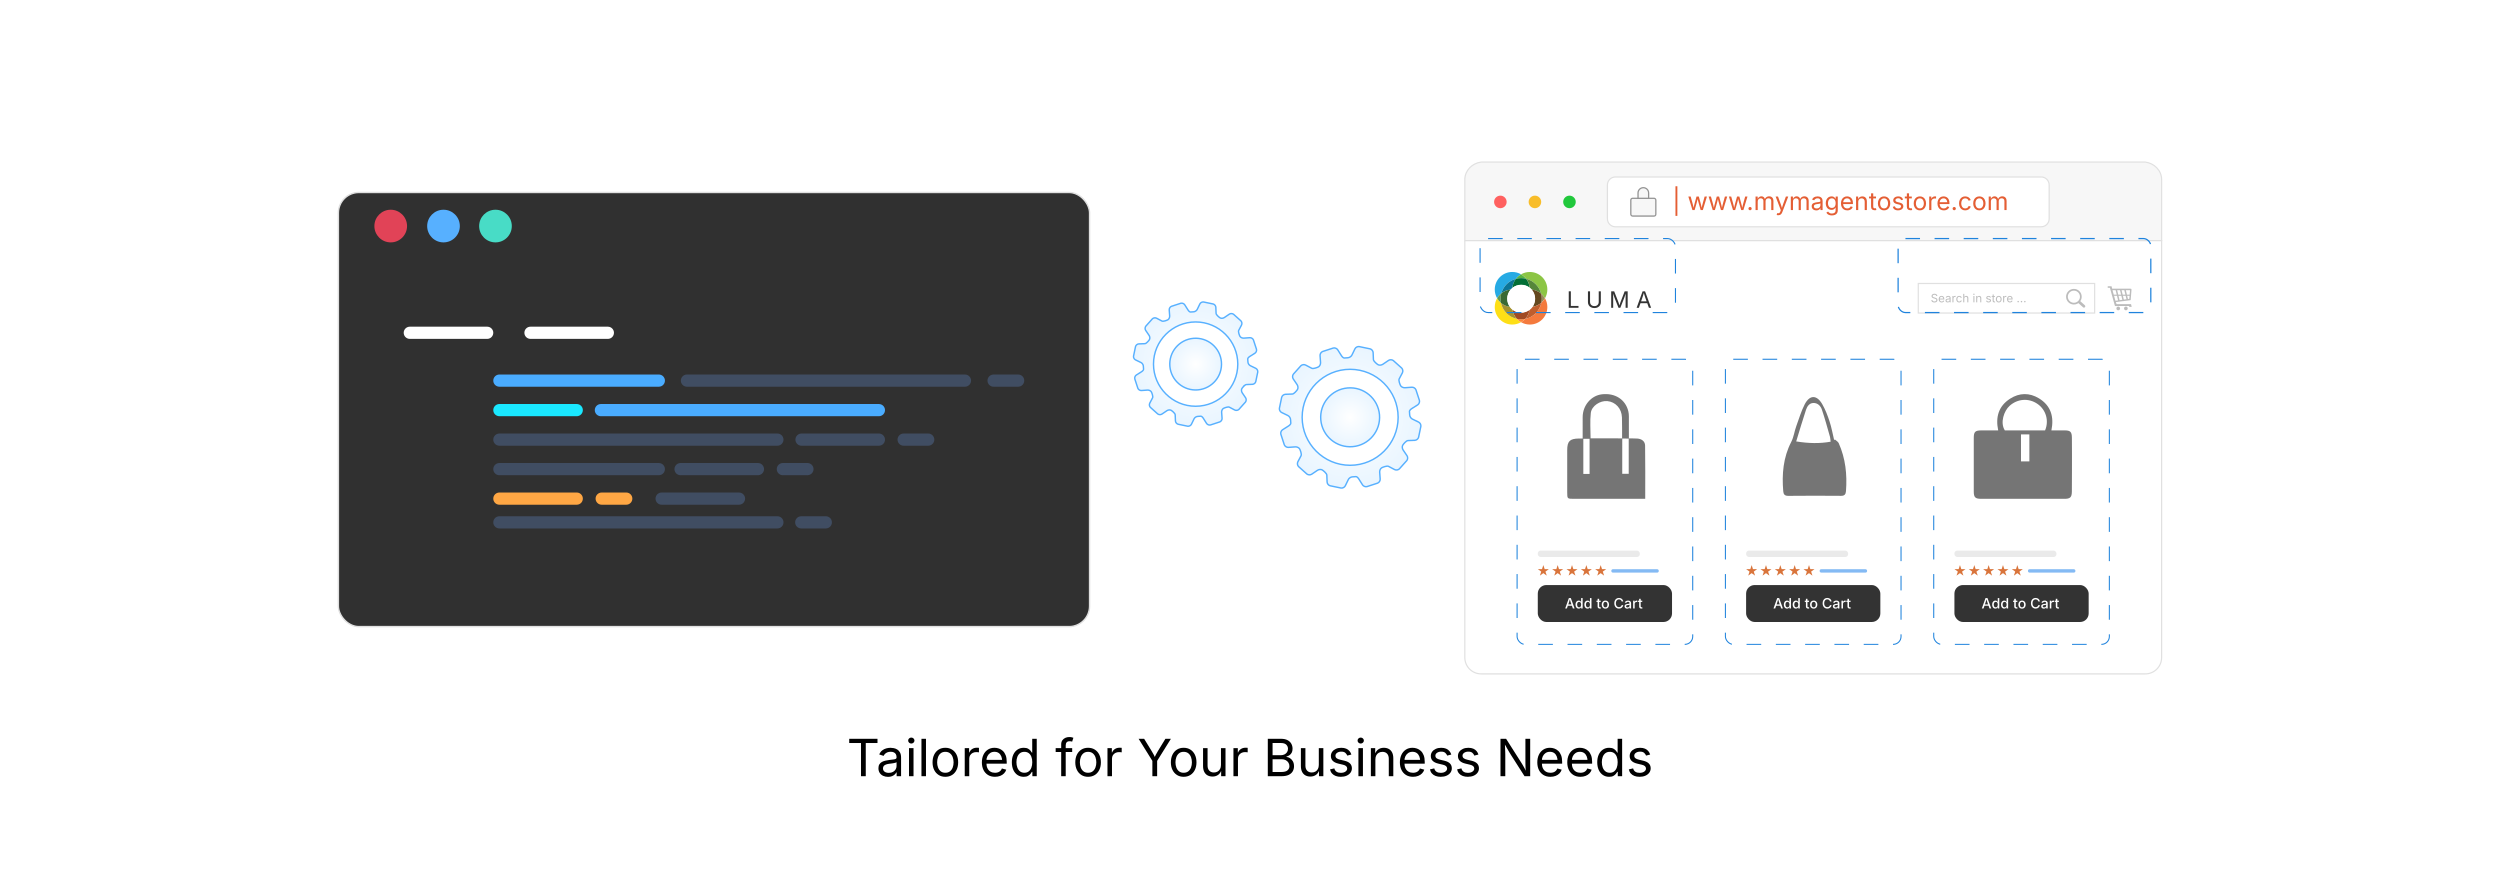 <?xml version="1.0" encoding="UTF-8"?><svg xmlns="http://www.w3.org/2000/svg" xmlns:xlink="http://www.w3.org/1999/xlink" viewBox="0 0 860 298.867"><defs><filter id="drop-shadow-1" filterUnits="userSpaceOnUse"><feOffset dx="0" dy="5"/><feGaussianBlur result="blur" stdDeviation="4"/><feFlood flood-color="#333" flood-opacity=".09"/><feComposite in2="blur" operator="in"/><feComposite in="SourceGraphic"/></filter><filter id="drop-shadow-2" filterUnits="userSpaceOnUse"><feOffset dx="0" dy="7.906"/><feGaussianBlur result="blur-2" stdDeviation="6.325"/><feFlood flood-color="#333" flood-opacity=".09"/><feComposite in2="blur-2" operator="in"/><feComposite in="SourceGraphic"/></filter><radialGradient id="radial-gradient" cx="411.302" cy="125.254" fx="411.302" fy="125.254" r="8.899" gradientUnits="userSpaceOnUse"><stop offset="0" stop-color="#fff"/><stop offset="1" stop-color="#e9f5ff"/></radialGradient><radialGradient id="radial-gradient-2" cx="411.301" cy="125.253" fx="411.301" fy="125.253" r="21.379" xlink:href="#radial-gradient"/><radialGradient id="radial-gradient-3" cx="464.448" cy="143.551" fx="464.448" fy="143.551" r="10.133" xlink:href="#radial-gradient"/><radialGradient id="radial-gradient-4" cx="464.448" cy="143.55" fx="464.448" fy="143.55" r="24.342" xlink:href="#radial-gradient"/><clipPath id="clippath"><rect y="369.695" width="860" height="298.867" fill="none" stroke-width="0"/></clipPath></defs><g id="_05-Custom-Magento-Development"><path d="M292.132,255.599v-1.451h9.722v1.451h-4.032v11.415h-1.641v-11.415h-4.049Z" fill="#000" stroke-width="0"/><path d="M305.472,267.238c-.61,0-1.165-.115-1.662-.346-.498-.23-.894-.567-1.188-1.01-.293-.443-.44-.981-.44-1.615,0-.553.109-1.001.328-1.347.219-.345.511-.617.876-.816.366-.198.77-.347,1.213-.444.443-.098.889-.176,1.338-.233.575-.075,1.044-.132,1.407-.173.363-.04.632-.109.807-.207.176-.098.264-.265.264-.501v-.052c0-.403-.075-.744-.225-1.023-.15-.279-.375-.494-.673-.643-.3-.15-.674-.225-1.123-.225-.461,0-.855.072-1.183.216s-.594.324-.798.54c-.205.216-.358.436-.462.661l-1.494-.492c.248-.587.582-1.046,1.002-1.377.42-.331.883-.565,1.39-.704.506-.138,1.007-.207,1.502-.207.322,0,.689.039,1.101.117.412.078.809.231,1.191.462.383.23.7.571.95,1.023.25.452.376,1.055.376,1.809v6.363h-1.528v-1.312h-.104c-.109.225-.285.457-.526.695s-.556.439-.941.6-.852.242-1.398.242ZM305.74,265.865c.576,0,1.062-.112,1.459-.336.397-.225.7-.517.907-.876s.311-.735.311-1.127v-1.338c-.063.075-.202.143-.415.203s-.457.114-.729.16c-.273.046-.539.085-.794.117-.256.032-.459.056-.609.073-.374.046-.724.125-1.049.237-.326.112-.586.276-.782.492s-.293.508-.293.876c0,.334.086.613.259.837.172.225.408.395.708.51.299.115.642.172,1.027.172Z" fill="#000" stroke-width="0"/><path d="M313.485,255.78c-.293,0-.547-.101-.76-.302-.213-.202-.319-.443-.319-.726,0-.288.106-.531.319-.729s.466-.298.76-.298c.299,0,.556.099.769.298s.319.442.319.729c0,.282-.106.524-.319.726-.213.201-.469.302-.769.302ZM312.699,267.013v-9.653h1.554v9.653h-1.554Z" fill="#000" stroke-width="0"/><path d="M318.536,254.148v12.865h-1.554v-12.865h1.554Z" fill="#000" stroke-width="0"/><path d="M325.193,267.22c-.875,0-1.642-.207-2.301-.622s-1.173-.996-1.541-1.744c-.369-.748-.553-1.617-.553-2.607,0-1.007.184-1.887.553-2.638.368-.751.882-1.334,1.541-1.749s1.426-.622,2.301-.622c.88,0,1.652.207,2.314.622.662.415,1.177.997,1.545,1.749.368.751.553,1.63.553,2.638,0,.99-.185,1.859-.553,2.607-.369.749-.884,1.33-1.545,1.744-.662.415-1.434.622-2.314.622ZM325.193,265.83c.65,0,1.186-.167,1.606-.5.42-.334.731-.773.932-1.317.202-.544.302-1.132.302-1.766,0-.639-.101-1.233-.302-1.783-.201-.549-.512-.993-.932-1.33-.42-.336-.956-.505-1.606-.505-.645,0-1.174.168-1.589.505-.415.337-.723.779-.924,1.326-.202.547-.302,1.143-.302,1.787,0,.633.101,1.222.302,1.766.201.544.509.983.924,1.317s.944.5,1.589.5Z" fill="#000" stroke-width="0"/><path d="M331.867,267.013v-9.653h1.502v1.485h.104c.178-.489.497-.882.954-1.179s.974-.445,1.55-.445c.115,0,.252.003.41.009.158.006.283.012.375.018v1.562c-.046-.011-.161-.029-.345-.052-.185-.023-.38-.035-.587-.035-.46,0-.874.097-1.239.29-.366.193-.652.458-.859.794-.207.336-.311.724-.311,1.161v6.044h-1.554Z" fill="#000" stroke-width="0"/><path d="M342.289,267.22c-.933,0-1.737-.207-2.413-.622-.677-.415-1.198-.993-1.563-1.735-.366-.743-.548-1.609-.548-2.599,0-.99.178-1.862.535-2.616.357-.754.862-1.344,1.516-1.77.653-.426,1.417-.639,2.292-.639.512,0,1.017.085,1.515.255.498.169.95.443,1.355.82.406.377.729.874.972,1.49.242.616.362,1.37.362,2.262v.647h-7.495v-1.312h6.657l-.725.483c0-.633-.1-1.196-.298-1.688-.199-.492-.494-.877-.885-1.157s-.878-.419-1.459-.419c-.582,0-1.08.143-1.494.427-.414.285-.731.656-.95,1.114-.219.458-.328.948-.328,1.472v.872c0,.714.124,1.32.372,1.818.247.498.594.875,1.041,1.131.446.256.962.384,1.55.384.38,0,.725-.055,1.036-.164.311-.109.578-.275.803-.497.225-.221.397-.496.518-.824l1.502.414c-.15.484-.403.91-.76,1.278-.357.368-.799.656-1.326.863-.526.207-1.121.311-1.783.311Z" fill="#000" stroke-width="0"/><path d="M352.158,267.22c-.8,0-1.508-.204-2.124-.613-.616-.409-1.097-.987-1.442-1.735-.345-.749-.518-1.635-.518-2.66,0-1.019.174-1.901.522-2.646.348-.745.83-1.319,1.446-1.722.616-.403,1.324-.604,2.124-.604.627,0,1.125.104,1.494.311.368.208.652.442.851.704.198.262.35.479.453.652h.121v-4.758h1.554v12.865h-1.502v-1.494h-.173c-.104.178-.258.401-.462.669-.205.268-.492.507-.863.717-.372.21-.865.315-1.481.315ZM352.391,265.83c.587,0,1.082-.154,1.485-.462.403-.308.708-.735.915-1.282.208-.546.311-1.177.311-1.891s-.102-1.337-.307-1.869c-.204-.533-.508-.949-.911-1.248-.403-.299-.901-.449-1.494-.449-.61,0-1.118.158-1.524.475-.406.317-.709.744-.911,1.282-.202.539-.302,1.142-.302,1.809,0,.673.102,1.285.307,1.835.204.549.511.987.919,1.312s.912.488,1.511.488Z" fill="#000" stroke-width="0"/><path d="M368.831,257.36v1.33h-5.681v-1.33h5.681ZM365.049,267.013v-10.939c0-.559.131-1.025.393-1.399.262-.374.603-.656,1.023-.846.42-.19.863-.285,1.33-.285.368,0,.673.03.916.09.242.061.42.117.535.168l-.432,1.33c-.081-.029-.186-.061-.315-.095-.129-.035-.304-.052-.522-.052-.478,0-.826.122-1.044.367s-.328.6-.328,1.066v10.594h-1.554Z" fill="#000" stroke-width="0"/><path d="M374.296,267.22c-.875,0-1.642-.207-2.301-.622s-1.173-.996-1.541-1.744c-.369-.748-.553-1.617-.553-2.607,0-1.007.184-1.887.553-2.638.368-.751.882-1.334,1.541-1.749s1.426-.622,2.301-.622c.88,0,1.652.207,2.314.622.662.415,1.177.997,1.545,1.749.368.751.553,1.63.553,2.638,0,.99-.185,1.859-.553,2.607-.369.749-.884,1.33-1.545,1.744-.662.415-1.434.622-2.314.622ZM374.296,265.83c.65,0,1.186-.167,1.606-.5.42-.334.731-.773.932-1.317.202-.544.302-1.132.302-1.766,0-.639-.101-1.233-.302-1.783-.201-.549-.512-.993-.932-1.33-.42-.336-.956-.505-1.606-.505-.645,0-1.174.168-1.589.505-.415.337-.723.779-.924,1.326-.202.547-.302,1.143-.302,1.787,0,.633.101,1.222.302,1.766.201.544.509.983.924,1.317s.944.5,1.589.5Z" fill="#000" stroke-width="0"/><path d="M380.97,267.013v-9.653h1.502v1.485h.104c.178-.489.497-.882.954-1.179s.974-.445,1.55-.445c.115,0,.252.003.41.009.158.006.283.012.375.018v1.562c-.046-.011-.161-.029-.345-.052-.185-.023-.38-.035-.587-.035-.46,0-.874.097-1.239.29-.366.193-.652.458-.859.794-.207.336-.311.724-.311,1.161v6.044h-1.554Z" fill="#000" stroke-width="0"/><path d="M396.417,267.013v-5.267l-4.731-7.598h1.899l2.547,4.153c.288.466.542.911.764,1.334.222.423.45.957.687,1.602h-.656c.236-.656.466-1.199.691-1.627.224-.429.472-.865.742-1.308l2.539-4.153h1.891l-4.731,7.598v5.267h-1.641Z" fill="#000" stroke-width="0"/><path d="M407.175,267.22c-.875,0-1.642-.207-2.301-.622s-1.173-.996-1.541-1.744c-.369-.748-.553-1.617-.553-2.607,0-1.007.184-1.887.553-2.638.368-.751.882-1.334,1.541-1.749s1.426-.622,2.301-.622c.88,0,1.652.207,2.314.622.662.415,1.177.997,1.545,1.749.368.751.553,1.63.553,2.638,0,.99-.185,1.859-.553,2.607-.369.749-.884,1.33-1.545,1.744-.662.415-1.434.622-2.314.622ZM407.175,265.83c.65,0,1.186-.167,1.606-.5.42-.334.731-.773.932-1.317.202-.544.302-1.132.302-1.766,0-.639-.101-1.233-.302-1.783-.201-.549-.512-.993-.932-1.33-.42-.336-.956-.505-1.606-.505-.645,0-1.174.168-1.589.505-.415.337-.723.779-.924,1.326-.202.547-.302,1.143-.302,1.787,0,.633.101,1.222.302,1.766.201.544.509.983.924,1.317s.944.5,1.589.5Z" fill="#000" stroke-width="0"/><path d="M417.122,267.134c-.651,0-1.222-.134-1.714-.402s-.875-.672-1.148-1.213-.41-1.217-.41-2.029v-6.13h1.554v6.001c0,.743.195,1.324.587,1.744.392.42.924.63,1.598.63.46,0,.873-.101,1.239-.302.366-.201.655-.497.868-.885.213-.389.32-.856.32-1.403v-5.785h1.562v9.653h-1.502v-2.34h.208c-.299.904-.724,1.54-1.274,1.908-.549.368-1.178.553-1.886.553Z" fill="#000" stroke-width="0"/><path d="M424.306,267.013v-9.653h1.502v1.485h.104c.178-.489.497-.882.954-1.179s.974-.445,1.55-.445c.115,0,.252.003.41.009.158.006.283.012.375.018v1.562c-.046-.011-.161-.029-.345-.052-.185-.023-.38-.035-.587-.035-.46,0-.874.097-1.239.29-.366.193-.652.458-.859.794-.207.336-.311.724-.311,1.161v6.044h-1.554Z" fill="#000" stroke-width="0"/><path d="M436.125,267.013v-12.865h4.56c.897,0,1.639.154,2.223.462.585.308,1.02.72,1.305,1.235.284.515.427,1.086.427,1.714,0,.553-.098,1.009-.293,1.369-.196.36-.454.646-.773.859-.319.213-.666.372-1.04.475v.121c.402.023.804.162,1.204.415.4.253.734.613,1.002,1.08s.401,1.036.401,1.709c0,.645-.148,1.226-.444,1.744-.297.518-.762.928-1.395,1.23-.634.302-1.457.453-2.47.453h-4.706ZM437.766,259.795h2.832c.461,0,.878-.091,1.252-.272s.671-.438.89-.769.328-.718.328-1.161c0-.558-.194-1.03-.583-1.416s-1-.579-1.835-.579h-2.884v4.196ZM437.766,265.562h3.022c1.001,0,1.714-.193,2.137-.579.423-.385.635-.857.635-1.416,0-.432-.109-.829-.328-1.191-.219-.362-.528-.653-.928-.872-.4-.219-.877-.328-1.43-.328h-3.108v4.386Z" fill="#000" stroke-width="0"/><path d="M450.778,267.134c-.65,0-1.222-.134-1.714-.402s-.875-.672-1.148-1.213-.41-1.217-.41-2.029v-6.13h1.554v6.001c0,.743.196,1.324.588,1.744.391.42.924.63,1.597.63.461,0,.874-.101,1.239-.302.365-.201.655-.497.868-.885.213-.389.319-.856.319-1.403v-5.785h1.562v9.653h-1.502v-2.34h.207c-.3.904-.724,1.54-1.273,1.908s-1.179.553-1.887.553Z" fill="#000" stroke-width="0"/><path d="M461.243,267.22c-.662,0-1.251-.096-1.766-.289-.516-.193-.94-.479-1.273-.859-.334-.38-.559-.846-.674-1.399l1.477-.354c.138.53.398.918.781,1.166s.862.371,1.438.371c.674,0,1.21-.144,1.61-.432.4-.288.6-.63.6-1.027,0-.334-.116-.611-.35-.833-.232-.222-.588-.387-1.066-.497l-1.605-.38c-.875-.208-1.525-.528-1.951-.963-.427-.435-.64-.991-.64-1.67,0-.553.156-1.041.467-1.464.311-.423.735-.754,1.273-.993s1.149-.358,1.835-.358c.662,0,1.225.099,1.688.298.464.199.841.472,1.132.82.29.348.508.75.651,1.205l-1.407.362c-.133-.345-.353-.659-.66-.941-.309-.282-.773-.423-1.395-.423-.576,0-1.055.133-1.438.397s-.574.599-.574,1.001c0,.357.129.643.389.859.259.216.67.39,1.234.522l1.459.346c.875.207,1.522.528,1.942.962.421.435.631.983.631,1.645,0,.564-.16,1.066-.479,1.507-.319.44-.766.787-1.338,1.04-.573.253-1.236.38-1.99.38Z" fill="#000" stroke-width="0"/><path d="M468.082,255.78c-.294,0-.548-.101-.761-.302-.213-.202-.319-.443-.319-.726,0-.288.106-.531.319-.729s.467-.298.761-.298c.299,0,.555.099.768.298s.32.442.32.729c0,.282-.107.524-.32.726-.213.201-.469.302-.768.302ZM467.296,267.013v-9.653h1.554v9.653h-1.554Z" fill="#000" stroke-width="0"/><path d="M473.132,261.228v5.785h-1.554v-9.653h1.494l.008,2.34h-.216c.294-.893.713-1.525,1.257-1.9.544-.374,1.182-.561,1.912-.561.65,0,1.221.134,1.71.401s.87.671,1.144,1.209.41,1.216.41,2.033v6.13h-1.554v-6.001c0-.742-.194-1.324-.583-1.744-.389-.42-.92-.63-1.593-.63-.461,0-.875.101-1.243.302-.369.202-.659.495-.872.881-.214.386-.32.855-.32,1.407Z" fill="#000" stroke-width="0"/><path d="M486.083,267.22c-.932,0-1.736-.207-2.413-.622-.676-.415-1.197-.993-1.562-1.735s-.548-1.609-.548-2.599c0-.99.178-1.862.535-2.616.356-.754.861-1.344,1.515-1.77.653-.426,1.418-.639,2.293-.639.512,0,1.018.085,1.515.255.498.169.95.443,1.356.82.405.377.729.874.971,1.49.242.616.363,1.37.363,2.262v.647h-7.495v-1.312h6.657l-.726.483c0-.633-.099-1.196-.298-1.688-.198-.492-.493-.877-.885-1.157s-.878-.419-1.459-.419c-.582,0-1.079.143-1.494.427-.414.285-.73.656-.949,1.114-.219.458-.328.948-.328,1.472v.872c0,.714.123,1.32.371,1.818.247.498.594.875,1.04,1.131.446.256.963.384,1.55.384.38,0,.726-.055,1.036-.164.312-.109.579-.275.804-.497.224-.221.396-.496.518-.824l1.502.414c-.149.484-.402.91-.76,1.278-.356.368-.798.656-1.325.863-.526.207-1.121.311-1.783.311Z" fill="#000" stroke-width="0"/><path d="M495.616,267.22c-.662,0-1.251-.096-1.766-.289-.516-.193-.94-.479-1.273-.859-.334-.38-.559-.846-.674-1.399l1.477-.354c.138.53.398.918.781,1.166s.862.371,1.438.371c.674,0,1.21-.144,1.61-.432.4-.288.6-.63.6-1.027,0-.334-.116-.611-.35-.833-.232-.222-.588-.387-1.066-.497l-1.605-.38c-.875-.208-1.525-.528-1.951-.963-.427-.435-.64-.991-.64-1.67,0-.553.156-1.041.467-1.464.311-.423.735-.754,1.273-.993s1.149-.358,1.835-.358c.662,0,1.225.099,1.688.298.464.199.841.472,1.132.82.29.348.508.75.651,1.205l-1.407.362c-.133-.345-.353-.659-.66-.941-.309-.282-.773-.423-1.395-.423-.576,0-1.055.133-1.438.397s-.574.599-.574,1.001c0,.357.129.643.389.859.259.216.67.39,1.234.522l1.459.346c.875.207,1.522.528,1.942.962.421.435.631.983.631,1.645,0,.564-.16,1.066-.479,1.507-.319.44-.766.787-1.338,1.04-.573.253-1.236.38-1.99.38Z" fill="#000" stroke-width="0"/><path d="M504.95,267.22c-.662,0-1.251-.096-1.766-.289-.516-.193-.94-.479-1.273-.859-.334-.38-.559-.846-.674-1.399l1.477-.354c.138.53.398.918.781,1.166s.862.371,1.438.371c.674,0,1.21-.144,1.61-.432.4-.288.6-.63.6-1.027,0-.334-.116-.611-.35-.833-.232-.222-.588-.387-1.066-.497l-1.605-.38c-.875-.208-1.525-.528-1.951-.963-.427-.435-.64-.991-.64-1.67,0-.553.156-1.041.467-1.464.311-.423.735-.754,1.273-.993s1.149-.358,1.835-.358c.662,0,1.225.099,1.688.298.464.199.841.472,1.132.82.29.348.508.75.651,1.205l-1.407.362c-.133-.345-.353-.659-.66-.941-.309-.282-.773-.423-1.395-.423-.576,0-1.055.133-1.438.397s-.574.599-.574,1.001c0,.357.129.643.389.859.259.216.67.39,1.234.522l1.459.346c.875.207,1.522.528,1.942.962.421.435.631.983.631,1.645,0,.564-.16,1.066-.479,1.507-.319.44-.766.787-1.338,1.04-.573.253-1.236.38-1.99.38Z" fill="#000" stroke-width="0"/><path d="M516.165,267.013v-12.865h1.935l5.232,8.229c.138.213.305.487.501.82.195.334.407.711.635,1.131.227.42.45.869.669,1.347h-.233c-.052-.495-.089-.968-.112-1.42-.023-.452-.037-.868-.043-1.248s-.009-.702-.009-.967v-7.892h1.641v12.865h-1.951l-4.663-7.322c-.213-.34-.427-.689-.643-1.049-.216-.359-.462-.786-.738-1.278s-.619-1.101-1.027-1.826h.302c.028.639.055,1.229.078,1.77.022.542.041,1.013.056,1.416.015.403.021.72.021.95v7.339h-1.649Z" fill="#000" stroke-width="0"/><path d="M533.355,267.22c-.932,0-1.736-.207-2.413-.622-.676-.415-1.197-.993-1.562-1.735s-.548-1.609-.548-2.599c0-.99.178-1.862.535-2.616.356-.754.861-1.344,1.515-1.77.653-.426,1.418-.639,2.293-.639.512,0,1.018.085,1.515.255.498.169.95.443,1.356.82.405.377.729.874.971,1.49.242.616.363,1.37.363,2.262v.647h-7.495v-1.312h6.657l-.726.483c0-.633-.099-1.196-.298-1.688-.198-.492-.493-.877-.885-1.157s-.878-.419-1.459-.419c-.582,0-1.079.143-1.494.427-.414.285-.73.656-.949,1.114-.219.458-.328.948-.328,1.472v.872c0,.714.123,1.32.371,1.818.247.498.594.875,1.04,1.131.446.256.963.384,1.55.384.38,0,.726-.055,1.036-.164.312-.109.579-.275.804-.497.224-.221.396-.496.518-.824l1.502.414c-.149.484-.402.91-.76,1.278-.356.368-.798.656-1.325.863-.526.207-1.121.311-1.783.311Z" fill="#000" stroke-width="0"/><path d="M543.665,267.22c-.932,0-1.736-.207-2.413-.622-.676-.415-1.197-.993-1.562-1.735s-.548-1.609-.548-2.599c0-.99.178-1.862.535-2.616.356-.754.861-1.344,1.515-1.77.653-.426,1.418-.639,2.293-.639.512,0,1.018.085,1.515.255.498.169.95.443,1.356.82.405.377.729.874.971,1.49.242.616.363,1.37.363,2.262v.647h-7.495v-1.312h6.657l-.726.483c0-.633-.099-1.196-.298-1.688-.198-.492-.493-.877-.885-1.157s-.878-.419-1.459-.419c-.582,0-1.079.143-1.494.427-.414.285-.73.656-.949,1.114-.219.458-.328.948-.328,1.472v.872c0,.714.123,1.32.371,1.818.247.498.594.875,1.04,1.131.446.256.963.384,1.55.384.38,0,.726-.055,1.036-.164.312-.109.579-.275.804-.497.224-.221.396-.496.518-.824l1.502.414c-.149.484-.402.91-.76,1.278-.356.368-.798.656-1.325.863-.526.207-1.121.311-1.783.311Z" fill="#000" stroke-width="0"/><path d="M553.535,267.22c-.801,0-1.509-.204-2.124-.613-.616-.409-1.097-.987-1.442-1.735-.346-.749-.518-1.635-.518-2.66,0-1.019.174-1.901.521-2.646.349-.745.831-1.319,1.446-1.722.616-.403,1.324-.604,2.124-.604.628,0,1.126.104,1.494.311.368.208.651.442.851.704.198.262.35.479.453.652h.121v-4.758h1.554v12.865h-1.502v-1.494h-.173c-.104.178-.258.401-.462.669s-.492.507-.863.717-.865.315-1.48.315ZM553.768,265.83c.587,0,1.082-.154,1.485-.462.403-.308.708-.735.915-1.282.207-.546.311-1.177.311-1.891s-.102-1.337-.306-1.869c-.205-.533-.509-.949-.911-1.248-.403-.299-.901-.449-1.494-.449-.61,0-1.118.158-1.523.475-.406.317-.71.744-.911,1.282-.201.539-.302,1.142-.302,1.809,0,.673.102,1.285.306,1.835.205.549.511.987.92,1.312.408.325.912.488,1.511.488Z" fill="#000" stroke-width="0"/><path d="M564.025,267.22c-.662,0-1.251-.096-1.766-.289-.516-.193-.94-.479-1.273-.859-.334-.38-.559-.846-.674-1.399l1.477-.354c.138.53.398.918.781,1.166s.862.371,1.438.371c.674,0,1.21-.144,1.61-.432.4-.288.6-.63.6-1.027,0-.334-.116-.611-.35-.833-.232-.222-.588-.387-1.066-.497l-1.605-.38c-.875-.208-1.525-.528-1.951-.963-.427-.435-.64-.991-.64-1.67,0-.553.156-1.041.467-1.464.311-.423.735-.754,1.273-.993s1.149-.358,1.835-.358c.662,0,1.225.099,1.688.298.464.199.841.472,1.132.82.29.348.508.75.651,1.205l-1.407.362c-.133-.345-.353-.659-.66-.941-.309-.282-.773-.423-1.395-.423-.576,0-1.055.133-1.438.397s-.574.599-.574,1.001c0,.357.129.643.389.859.259.216.67.39,1.234.522l1.459.346c.875.207,1.522.528,1.942.962.421.435.631.983.631,1.645,0,.564-.16,1.066-.479,1.507-.319.44-.766.787-1.338,1.04-.573.253-1.236.38-1.99.38Z" fill="#000" stroke-width="0"/><rect x="116.402" y="61.208" width="258.412" height="149.351" rx="7.068" ry="7.068" fill="#303030" filter="url(#drop-shadow-1)" stroke="#e0e0e0" stroke-miterlimit="10" stroke-width=".5"/><circle cx="152.565" cy="77.765" r="5.619" fill="#57b0ff" stroke-width="0"/><circle cx="134.406" cy="77.765" r="5.619" fill="#e14357" stroke-width="0"/><circle cx="170.443" cy="77.765" r="5.619" fill="#48dcc6" stroke-width="0"/><path d="M226.638,128.835h-54.853c-1.158,0-2.097.939-2.097,2.097h0c0,1.158.939,2.098,2.097,2.098h54.853c1.158,0,2.098-.939,2.098-2.098h0c0-1.158-.939-2.097-2.098-2.097Z" fill="#4aacff" stroke-width="0"/><path d="M226.638,159.28h-54.853c-1.158,0-2.097.939-2.097,2.097h0c0,1.158.939,2.098,2.097,2.098h54.853c1.158,0,2.098-.939,2.098-2.098h0c0-1.158-.939-2.097-2.098-2.097Z" fill="#404d62" stroke-width="0"/><path d="M198.404,138.983h-26.619c-1.158,0-2.097.939-2.097,2.098h0c0,1.158.939,2.097,2.097,2.097h26.619c1.158,0,2.098-.939,2.098-2.097h0c0-1.158-.939-2.098-2.098-2.098Z" fill="#1ae8ff" stroke-width="0"/><path d="M167.59,112.381h-26.619c-1.158,0-2.097.939-2.097,2.098h0c0,1.158.939,2.097,2.097,2.097h26.619c1.158,0,2.098-.939,2.098-2.097h0c0-1.158-.939-2.098-2.098-2.098Z" fill="#fff" stroke-width="0"/><path d="M209.107,112.381h-26.619c-1.158,0-2.097.939-2.097,2.098h0c0,1.158.939,2.097,2.097,2.097h26.619c1.158,0,2.098-.939,2.098-2.097h0c0-1.158-.939-2.098-2.098-2.098Z" fill="#fff" stroke-width="0"/><path d="M302.343,149.132h-26.619c-1.158,0-2.098.939-2.098,2.098h0c0,1.158.939,2.097,2.098,2.097h26.619c1.158,0,2.098-.939,2.098-2.097h0c0-1.158-.939-2.098-2.098-2.098Z" fill="#404d62" stroke-width="0"/><path d="M260.729,159.28h-26.619c-1.158,0-2.097.939-2.097,2.097h0c0,1.158.939,2.098,2.097,2.098h26.619c1.158,0,2.097-.939,2.097-2.098h0c0-1.158-.939-2.097-2.097-2.097Z" fill="#404d62" stroke-width="0"/><path d="M254.215,169.428h-26.619c-1.158,0-2.098.939-2.098,2.098h0c0,1.158.939,2.098,2.098,2.098h26.619c1.158,0,2.098-.939,2.098-2.098h0c0-1.158-.939-2.098-2.098-2.098Z" fill="#404d62" stroke-width="0"/><path d="M331.942,128.835h-95.638c-1.158,0-2.097.939-2.097,2.097h0c0,1.158.939,2.098,2.097,2.098h95.638c1.158,0,2.098-.939,2.098-2.098h0c0-1.158-.939-2.097-2.098-2.097Z" fill="#404d62" stroke-width="0"/><path d="M267.423,149.132h-95.638c-1.158,0-2.097.939-2.097,2.098h0c0,1.158.939,2.097,2.097,2.097h95.638c1.158,0,2.097-.939,2.097-2.097h0c0-1.158-.939-2.098-2.097-2.098Z" fill="#404d62" stroke-width="0"/><path d="M302.343,138.983h-95.638c-1.158,0-2.097.939-2.097,2.098h0c0,1.158.939,2.097,2.097,2.097h95.638c1.158,0,2.098-.939,2.098-2.097h0c0-1.158-.939-2.098-2.098-2.098Z" fill="#4aacff" stroke-width="0"/><path d="M350.244,128.835h-8.454c-1.158,0-2.097.939-2.097,2.097h0c0,1.158.939,2.098,2.097,2.098h8.454c1.158,0,2.098-.939,2.098-2.098h0c0-1.158-.939-2.097-2.098-2.097Z" fill="#404d62" stroke-width="0"/><path d="M319.303,149.132h-8.454c-1.158,0-2.098.939-2.098,2.098h0c0,1.158.939,2.097,2.098,2.097h8.454c1.158,0,2.097-.939,2.097-2.097h0c0-1.158-.939-2.098-2.097-2.098Z" fill="#404d62" stroke-width="0"/><path d="M267.423,177.592h-95.638c-1.158,0-2.097.939-2.097,2.097h0c0,1.158.939,2.098,2.097,2.098h95.638c1.158,0,2.097-.939,2.097-2.098h0c0-1.158-.939-2.097-2.097-2.097Z" fill="#404d62" stroke-width="0"/><path d="M284.081,177.592h-8.454c-1.158,0-2.097.939-2.097,2.097h0c0,1.158.939,2.098,2.097,2.098h8.454c1.158,0,2.098-.939,2.098-2.098h0c0-1.158-.939-2.097-2.098-2.097Z" fill="#404d62" stroke-width="0"/><path d="M277.756,159.28h-8.454c-1.158,0-2.097.939-2.097,2.097h0c0,1.158.939,2.098,2.097,2.098h8.454c1.158,0,2.098-.939,2.098-2.098h0c0-1.158-.939-2.097-2.098-2.097Z" fill="#404d62" stroke-width="0"/><path d="M198.404,169.428h-26.619c-1.158,0-2.097.939-2.097,2.098h0c0,1.158.939,2.098,2.097,2.098h26.619c1.158,0,2.098-.939,2.098-2.098h0c0-1.158-.939-2.098-2.098-2.098Z" fill="#ffa744" stroke-width="0"/><path d="M215.432,169.428h-8.454c-1.158,0-2.097.939-2.097,2.098h0c0,1.158.939,2.098,2.097,2.098h8.454c1.158,0,2.097-.939,2.097-2.098h0c0-1.158-.939-2.098-2.097-2.098Z" fill="#ffa744" stroke-width="0"/><g filter="url(#drop-shadow-2)"><path d="M743.598,53.862c0-3.106-2.518-5.624-5.624-6.01h-228.451c-3.106.386-5.624,2.904-5.624,6.01v21.008h239.699v-21.008Z" fill="#f7f7f7" stroke="#e0e0e0" stroke-miterlimit="10" stroke-width=".416"/><path d="M503.899,74.87v143.421c0,3.106,2.518,5.624,5.624,5.624h228.451c3.106,0,5.624-2.518,5.624-5.624V74.87h-239.699Z" fill="#fff" stroke="#e0e0e0" stroke-miterlimit="10" stroke-width=".416"/><circle cx="516.127" cy="61.554" r="2.16" fill="#ff6160" stroke-width="0"/><circle cx="528.013" cy="61.554" r="2.16" fill="#f8bd2a" stroke-width="0"/><circle cx="539.898" cy="61.554" r="2.16" fill="#21c83c" stroke-width="0"/><path d="M704.912,67.361c0,1.516-1.229,2.745-2.745,2.745h-146.468c-1.516,0-2.745-1.229-2.745-2.745v-11.644c0-1.516,1.229-2.745,2.745-2.745h146.468c1.516,0,2.745,1.229,2.745,2.745v11.644" fill="#fff" stroke="#e0e0e0" stroke-miterlimit="10" stroke-width=".416"/><path d="M577.014,56.164v10.195h-.653v-10.195h.653Z" fill="#e45e34" stroke-width="0"/><path d="M582.203,64.362l-1.411-4.652h.795l.566,2.031c.077.277.16.592.249.942.089.351.177.749.263,1.192h-.129c.083-.424.168-.813.254-1.165.086-.353.169-.676.249-.97l.558-2.031h.799l.55,2.031c.077.286.158.604.243.955s.169.744.252,1.18h-.133c.088-.43.177-.82.264-1.171.088-.351.172-.672.252-.963l.565-2.031h.795l-1.41,4.652h-.745l-.604-2.105c-.061-.214-.12-.432-.179-.653-.059-.222-.115-.45-.171-.683s-.112-.47-.17-.711h.166c-.056.238-.111.475-.169.709-.057.234-.114.464-.172.688-.059.225-.118.441-.18.649l-.603,2.105h-.745Z" fill="#e45e34" stroke-width="0"/><path d="M589.178,64.362l-1.411-4.652h.795l.566,2.031c.077.277.16.592.249.942.089.351.177.749.263,1.192h-.129c.083-.424.168-.813.254-1.165.086-.353.169-.676.249-.97l.558-2.031h.799l.55,2.031c.077.286.158.604.243.955s.169.744.252,1.18h-.133c.088-.43.177-.82.264-1.171.088-.351.172-.672.252-.963l.565-2.031h.795l-1.41,4.652h-.745l-.604-2.105c-.061-.214-.12-.432-.179-.653-.059-.222-.115-.45-.171-.683s-.112-.47-.17-.711h.166c-.056.238-.111.475-.169.709-.057.234-.114.464-.172.688-.059.225-.118.441-.18.649l-.603,2.105h-.745Z" fill="#e45e34" stroke-width="0"/><path d="M596.151,64.362l-1.411-4.652h.795l.566,2.031c.077.277.16.592.249.942.089.351.177.749.263,1.192h-.129c.083-.424.168-.813.254-1.165.086-.353.169-.676.249-.97l.558-2.031h.799l.55,2.031c.077.286.158.604.243.955s.169.744.252,1.18h-.133c.088-.43.177-.82.264-1.171.088-.351.172-.672.252-.963l.565-2.031h.795l-1.41,4.652h-.745l-.604-2.105c-.061-.214-.12-.432-.179-.653-.059-.222-.115-.45-.171-.683s-.112-.47-.17-.711h.166c-.056.238-.111.475-.169.709-.057.234-.114.464-.172.688-.059.225-.118.441-.18.649l-.603,2.105h-.745Z" fill="#e45e34" stroke-width="0"/><path d="M602.023,64.416c-.155,0-.288-.055-.397-.165-.109-.109-.164-.242-.164-.397,0-.155.055-.288.164-.397.109-.109.242-.164.397-.164s.288.055.397.164c.109.11.164.242.164.397,0,.156-.055.288-.164.397-.109.11-.242.165-.397.165Z" fill="#e45e34" stroke-width="0"/><path d="M603.908,64.362v-4.652h.729l.004,1.041h-.058c.063-.252.164-.461.301-.626.138-.165.299-.289.483-.373.185-.083.376-.125.576-.125.338,0,.612.104.822.312.209.208.344.481.405.82h-.1c.056-.233.156-.434.304-.604.146-.169.325-.3.534-.391.21-.092.438-.137.685-.137.27,0,.515.058.737.175.222.116.398.292.53.528s.197.534.197.895v3.138h-.749v-3.117c0-.336-.094-.576-.283-.72-.188-.144-.407-.216-.657-.216-.208,0-.388.044-.539.131-.15.087-.268.208-.35.36-.081.152-.122.327-.122.524v3.038h-.749v-3.192c0-.258-.086-.466-.258-.624-.173-.158-.391-.237-.653-.237-.181,0-.351.042-.51.127-.16.085-.288.21-.386.377-.097.166-.146.373-.146.62v2.93h-.749Z" fill="#e45e34" stroke-width="0"/><path d="M611.174,66.047l.191-.649.079.021c.152.039.291.049.416.031.124-.018.237-.08.337-.186s.188-.269.262-.491l.134-.387-1.777-4.677h.82l.99,2.759c.105.289.193.574.266.857.072.283.148.558.229.824h-.274c.08-.266.157-.542.23-.826.073-.285.161-.569.265-.855l.998-2.759h.815l-2.043,5.347c-.094.247-.207.45-.339.61-.132.159-.285.277-.46.354s-.372.114-.591.114c-.133,0-.248-.009-.346-.029-.097-.02-.165-.039-.203-.058Z" fill="#e45e34" stroke-width="0"/><path d="M616.038,64.362v-4.652h.729l.004,1.041h-.058c.063-.252.164-.461.301-.626.138-.165.299-.289.483-.373.185-.083.376-.125.576-.125.338,0,.612.104.822.312.209.208.344.481.405.82h-.1c.056-.233.156-.434.304-.604.146-.169.325-.3.534-.391.21-.092.438-.137.685-.137.27,0,.515.058.737.175.222.116.398.292.53.528s.197.534.197.895v3.138h-.749v-3.117c0-.336-.094-.576-.283-.72-.188-.144-.407-.216-.657-.216-.208,0-.388.044-.539.131-.15.087-.268.208-.35.36-.081.152-.122.327-.122.524v3.038h-.749v-3.192c0-.258-.086-.466-.258-.624-.173-.158-.391-.237-.653-.237-.181,0-.351.042-.51.127-.16.085-.288.21-.386.377-.097.166-.146.373-.146.62v2.93h-.749Z" fill="#e45e34" stroke-width="0"/><path d="M624.806,64.47c-.294,0-.562-.056-.801-.167-.24-.111-.431-.273-.572-.487-.142-.214-.212-.473-.212-.778,0-.266.052-.483.157-.649.105-.166.246-.297.423-.393.176-.096.371-.167.585-.214.213-.047.429-.084.645-.112.277-.036.504-.064.679-.083.175-.02.304-.053.389-.1.085-.047.127-.127.127-.241v-.025c0-.194-.036-.359-.108-.493-.072-.135-.18-.238-.324-.31s-.324-.108-.541-.108c-.222,0-.412.035-.57.104s-.286.156-.385.26-.173.21-.223.318l-.72-.237c.119-.283.28-.504.482-.664s.426-.272.67-.339c.244-.066.485-.1.725-.1.155,0,.332.019.53.056s.39.112.574.223.337.275.458.493c.12.218.181.508.181.872v3.067h-.736v-.632h-.05c-.053.108-.138.22-.254.335-.117.115-.268.211-.454.289-.186.078-.41.117-.674.117ZM624.935,63.809c.277,0,.512-.054.703-.163.191-.108.337-.249.438-.422.1-.173.149-.354.149-.543v-.645c-.03.036-.097.069-.2.098-.103.029-.22.055-.352.077-.132.022-.259.041-.383.056-.123.015-.221.027-.293.035-.181.022-.349.061-.506.115-.156.054-.282.133-.376.237-.095.104-.142.245-.142.422,0,.161.041.295.125.403.083.108.196.19.341.246.145.056.31.083.495.083Z" fill="#e45e34" stroke-width="0"/><path d="M630.175,66.201c-.345,0-.642-.044-.893-.131-.252-.087-.46-.203-.627-.347-.166-.145-.298-.301-.396-.47l.608-.391c.066.088.148.187.247.295.099.108.231.2.399.276.168.077.388.115.66.115.371,0,.677-.089.917-.267.24-.177.36-.458.36-.84v-.932h-.071c-.053.089-.127.194-.223.316s-.232.229-.412.322c-.179.093-.418.14-.718.14-.371,0-.706-.088-1.003-.265-.297-.176-.531-.433-.703-.771-.172-.339-.258-.75-.258-1.236,0-.479.085-.896.254-1.25.169-.354.403-.628.701-.822.298-.194.641-.291,1.025-.291.3,0,.539.049.718.147.18.099.317.212.414.339.098.127.173.233.226.316h.07v-.745h.729v4.773c0,.399-.091.726-.271.98-.181.254-.424.44-.73.56-.307.12-.648.179-1.025.179ZM630.153,63.621c.283,0,.521-.064.716-.193s.342-.315.441-.558.149-.533.149-.872c0-.33-.049-.621-.147-.872s-.245-.448-.439-.591c-.193-.143-.434-.214-.72-.214-.294,0-.539.076-.736.227-.197.151-.345.353-.443.605s-.147.534-.147.845c0,.319.05.601.149.845.101.244.249.435.445.572.197.137.441.206.732.206Z" fill="#e45e34" stroke-width="0"/><path d="M635.472,64.462c-.449,0-.837-.1-1.163-.3s-.577-.479-.753-.836c-.177-.358-.265-.775-.265-1.252s.086-.897.258-1.261c.172-.364.416-.648.73-.854.315-.205.684-.308,1.105-.308.246,0,.49.041.729.123.24.082.458.214.653.396.196.182.352.421.469.718.116.297.175.66.175,1.09v.312h-3.612v-.632h3.208l-.35.233c0-.305-.048-.577-.144-.813-.096-.237-.237-.423-.426-.558-.189-.135-.424-.202-.703-.202-.28,0-.521.069-.721.206-.199.137-.352.316-.457.537-.105.22-.158.457-.158.709v.42c0,.344.06.636.179.876.119.24.286.422.501.545s.464.185.747.185c.184,0,.35-.026.5-.079.149-.053.278-.132.387-.239s.191-.239.25-.397l.724.2c-.072.233-.194.438-.366.616-.172.177-.385.316-.639.416-.254.1-.54.15-.859.15Z" fill="#e45e34" stroke-width="0"/><path d="M639.232,61.574v2.788h-.749v-4.652h.72l.005,1.128h-.104c.142-.43.344-.735.605-.916.263-.18.569-.271.922-.271.313,0,.588.064.824.193.235.129.419.323.551.583.132.26.198.586.198.98v2.955h-.749v-2.892c0-.358-.094-.638-.281-.84-.188-.203-.443-.304-.768-.304-.222,0-.422.049-.6.146s-.317.238-.42.424-.154.412-.154.678Z" fill="#e45e34" stroke-width="0"/><path d="M645.35,59.709v.641h-2.405v-.641h2.405ZM643.644,58.602h.749v4.553c0,.208.042.36.127.456s.226.144.423.144c.047,0,.107-.006.181-.017.073-.011.141-.022.202-.034l.153.633c-.077.028-.166.048-.264.062-.099.014-.196.021-.294.021-.402,0-.716-.106-.94-.318-.225-.212-.337-.508-.337-.888v-4.611Z" fill="#e45e34" stroke-width="0"/><path d="M648.117,64.462c-.422,0-.791-.1-1.109-.3-.317-.2-.564-.48-.742-.841-.178-.36-.267-.779-.267-1.256,0-.485.089-.909.267-1.271.178-.362.425-.643.742-.843.318-.2.688-.299,1.109-.299.425,0,.796.1,1.115.299s.567.481.745.843c.178.362.267.786.267,1.271,0,.477-.089.896-.267,1.256-.178.361-.426.641-.745.841s-.69.3-1.115.3ZM648.117,63.791c.313,0,.571-.08.774-.241.202-.161.352-.373.449-.634.097-.262.146-.546.146-.851,0-.308-.049-.594-.146-.859-.098-.265-.247-.479-.449-.641-.203-.162-.461-.243-.774-.243-.311,0-.565.081-.766.243-.2.163-.349.375-.445.639-.097.263-.146.55-.146.861,0,.305.049.589.146.851.097.262.245.474.445.634.2.161.455.241.766.241Z" fill="#e45e34" stroke-width="0"/><path d="M652.915,64.462c-.318,0-.603-.047-.851-.14s-.453-.231-.613-.414c-.161-.183-.27-.408-.325-.674l.712-.17c.066.255.192.442.376.562.185.119.416.179.693.179.324,0,.583-.069.776-.208.192-.139.289-.304.289-.495,0-.161-.057-.295-.169-.402-.112-.106-.283-.187-.514-.239l-.774-.183c-.421-.1-.734-.254-.94-.464-.205-.209-.308-.478-.308-.805,0-.266.075-.501.225-.705.15-.204.354-.364.614-.479.259-.115.554-.172.884-.172.319,0,.591.048.813.144.224.096.405.228.545.395.141.168.245.362.314.581l-.678.175c-.064-.167-.17-.317-.318-.454-.148-.136-.373-.204-.673-.204-.277,0-.508.063-.692.191-.185.127-.276.289-.276.482,0,.172.062.31.187.414.125.104.323.188.596.252l.703.167c.422.1.733.254.937.464.202.209.304.474.304.792,0,.272-.077.514-.231.727-.154.212-.369.379-.645.501-.276.122-.596.183-.96.183Z" fill="#e45e34" stroke-width="0"/><path d="M657.663,59.709v.641h-2.405v-.641h2.405ZM655.957,58.602h.749v4.553c0,.208.042.36.127.456s.226.144.423.144c.047,0,.107-.006.181-.017.073-.011.141-.022.202-.034l.153.633c-.077.028-.166.048-.264.062-.099.014-.196.021-.294.021-.402,0-.716-.106-.94-.318-.225-.212-.337-.508-.337-.888v-4.611Z" fill="#e45e34" stroke-width="0"/><path d="M660.431,64.462c-.422,0-.791-.1-1.109-.3-.317-.2-.564-.48-.742-.841-.178-.36-.267-.779-.267-1.256,0-.485.089-.909.267-1.271.178-.362.425-.643.742-.843.318-.2.688-.299,1.109-.299.425,0,.796.1,1.115.299s.567.481.745.843c.178.362.267.786.267,1.271,0,.477-.089.896-.267,1.256-.178.361-.426.641-.745.841s-.69.3-1.115.3ZM660.431,63.791c.313,0,.571-.08.774-.241.202-.161.352-.373.449-.634.097-.262.146-.546.146-.851,0-.308-.049-.594-.146-.859-.098-.265-.247-.479-.449-.641-.203-.162-.461-.243-.774-.243-.311,0-.565.081-.766.243-.2.163-.349.375-.445.639-.097.263-.146.55-.146.861,0,.305.049.589.146.851.097.262.245.474.445.634.2.161.455.241.766.241Z" fill="#e45e34" stroke-width="0"/><path d="M663.646,64.362v-4.652h.725v.716h.05c.086-.236.239-.425.46-.568.221-.143.469-.214.747-.214.055,0,.121.001.197.004.076.003.137.006.181.008v.753c-.021-.005-.077-.014-.166-.025s-.184-.017-.283-.017c-.222,0-.421.046-.597.139-.177.093-.314.221-.414.383-.101.163-.15.349-.15.56v2.913h-.749Z" fill="#e45e34" stroke-width="0"/><path d="M668.67,64.462c-.449,0-.837-.1-1.163-.3s-.577-.479-.753-.836c-.177-.358-.265-.775-.265-1.252s.086-.897.258-1.261c.172-.364.416-.648.73-.854.315-.205.684-.308,1.105-.308.246,0,.49.041.729.123.24.082.458.214.653.396.196.182.352.421.469.718.116.297.175.66.175,1.09v.312h-3.612v-.632h3.208l-.35.233c0-.305-.048-.577-.144-.813-.096-.237-.237-.423-.426-.558-.189-.135-.424-.202-.703-.202-.28,0-.521.069-.721.206-.199.137-.352.316-.457.537-.105.22-.158.457-.158.709v.42c0,.344.06.636.179.876.119.24.286.422.501.545s.464.185.747.185c.184,0,.35-.026.5-.079.149-.053.278-.132.387-.239s.191-.239.25-.397l.724.2c-.072.233-.194.438-.366.616-.172.177-.385.316-.639.416-.254.1-.54.15-.859.15Z" fill="#e45e34" stroke-width="0"/><path d="M672.253,64.416c-.155,0-.288-.055-.397-.165-.109-.109-.164-.242-.164-.397,0-.155.055-.288.164-.397.109-.109.242-.164.397-.164s.288.055.397.164c.109.11.164.242.164.397,0,.156-.055.288-.164.397-.109.11-.242.165-.397.165Z" fill="#e45e34" stroke-width="0"/><path d="M676.031,64.462c-.422,0-.791-.1-1.109-.3-.317-.2-.564-.48-.742-.841-.178-.36-.267-.779-.267-1.256,0-.485.089-.909.267-1.271.178-.362.425-.643.742-.843.318-.2.688-.299,1.109-.299.225,0,.437.029.637.087.2.058.382.142.547.251.165.11.308.244.427.404s.211.341.274.543l-.72.204c-.033-.119-.085-.229-.153-.329-.07-.1-.153-.187-.252-.26-.099-.074-.212-.13-.34-.171-.127-.04-.268-.06-.42-.06-.311,0-.565.081-.766.243-.2.163-.349.375-.445.639-.097.263-.146.55-.146.861,0,.305.049.589.146.851.097.262.245.474.445.634.2.161.455.241.766.241.155,0,.298-.021.429-.062.13-.042.246-.101.348-.177.101-.076.187-.167.256-.272s.12-.22.153-.345l.716.204c-.061.208-.151.394-.272.556-.12.163-.264.301-.431.416-.166.115-.351.203-.553.262-.203.06-.418.09-.646.09Z" fill="#e45e34" stroke-width="0"/><path d="M680.899,64.462c-.422,0-.791-.1-1.109-.3-.317-.2-.564-.48-.742-.841-.178-.36-.267-.779-.267-1.256,0-.485.089-.909.267-1.271.178-.362.425-.643.742-.843.318-.2.688-.299,1.109-.299.425,0,.796.1,1.115.299s.567.481.745.843c.178.362.267.786.267,1.271,0,.477-.089.896-.267,1.256-.178.361-.426.641-.745.841s-.69.3-1.115.3ZM680.899,63.791c.313,0,.571-.08.774-.241.202-.161.352-.373.449-.634.097-.262.146-.546.146-.851,0-.308-.049-.594-.146-.859-.098-.265-.247-.479-.449-.641-.203-.162-.461-.243-.774-.243-.311,0-.565.081-.766.243-.2.163-.349.375-.445.639-.097.263-.146.55-.146.861,0,.305.049.589.146.851.097.262.245.474.445.634.2.161.455.241.766.241Z" fill="#e45e34" stroke-width="0"/><path d="M684.116,64.362v-4.652h.729l.004,1.041h-.058c.063-.252.164-.461.301-.626.138-.165.299-.289.483-.373.185-.083.376-.125.576-.125.338,0,.612.104.822.312.209.208.344.481.405.82h-.1c.056-.233.156-.434.304-.604.146-.169.325-.3.534-.391.21-.092.438-.137.685-.137.27,0,.515.058.737.175.222.116.398.292.53.528s.197.534.197.895v3.138h-.749v-3.117c0-.336-.094-.576-.283-.72-.188-.144-.407-.216-.657-.216-.208,0-.388.044-.539.131-.15.087-.268.208-.35.36-.081.152-.122.327-.122.524v3.038h-.749v-3.192c0-.258-.086-.466-.258-.624-.173-.158-.391-.237-.653-.237-.181,0-.351.042-.51.127-.16.085-.288.21-.386.377-.097.166-.146.373-.146.62v2.93h-.749Z" fill="#e45e34" stroke-width="0"/><rect x="561.001" y="60.302" width="8.604" height="6.119" rx=".611" ry=".611" fill="#f7f7f7" stroke="#939393" stroke-miterlimit="10" stroke-width=".441"/><path d="M565.303,56.657h0c1.006,0,1.823.817,1.823,1.823v1.823h-3.645v-1.823c0-1.006.817-1.823,1.823-1.823Z" fill="#f7f7f7" stroke="#939393" stroke-miterlimit="10" stroke-width=".441"/><rect x="659.888" y="89.614" width="60.671" height="10.163" fill="#fff" stroke="#e0e0e0" stroke-miterlimit="10" stroke-width=".416"/><path d="M665.429,96.143c-.21,0-.392-.034-.546-.102s-.275-.162-.362-.284c-.087-.122-.137-.264-.148-.427h.381c.01.109.047.2.111.271.063.071.146.124.245.158.1.035.206.052.319.052.131,0,.249-.021.354-.064.105-.043.188-.104.249-.182.062-.078.092-.168.092-.271,0-.094-.026-.17-.079-.229s-.122-.107-.21-.145c-.087-.038-.183-.071-.286-.1l-.352-.1c-.234-.066-.417-.162-.547-.285s-.195-.282-.195-.475c0-.164.044-.307.133-.43.088-.123.208-.219.359-.286.15-.068.32-.102.508-.102.191,0,.36.034.507.102.147.067.264.16.349.276.086.116.131.248.136.395h-.363c-.017-.142-.084-.251-.203-.329-.118-.078-.264-.116-.437-.116-.125,0-.235.021-.329.062-.095.041-.168.097-.22.168-.053.071-.078.152-.078.243,0,.102.031.184.095.245.062.062.138.11.225.145.086.035.165.062.235.081l.291.08c.077.021.164.049.258.086.095.037.185.085.271.146s.157.137.212.23c.056.093.083.207.083.343,0,.159-.041.302-.124.429-.082.128-.202.229-.36.303-.157.074-.348.111-.571.111Z" fill="#bcbcbc" stroke-width="0"/><path d="M667.938,96.139c-.211,0-.394-.047-.546-.141-.153-.094-.271-.225-.354-.393s-.124-.364-.124-.587c0-.224.04-.421.121-.592s.194-.304.343-.4c.147-.096.32-.145.519-.145.115,0,.229.02.343.058.112.039.214.101.306.186.092.085.165.198.22.337s.082.31.082.512v.146h-1.694v-.297h1.505l-.164.109c0-.143-.022-.271-.067-.382s-.111-.199-.199-.262c-.089-.063-.199-.095-.33-.095-.132,0-.244.032-.338.097s-.166.148-.215.252c-.05.104-.074.214-.074.333v.197c0,.161.027.298.084.411.056.113.134.198.235.256.101.058.218.087.351.087.086,0,.164-.012.234-.037.07-.024.13-.062.181-.112.051-.05.09-.112.117-.187l.34.094c-.033.109-.091.206-.172.289-.08.083-.181.148-.3.195-.118.047-.253.07-.402.07Z" fill="#bcbcbc" stroke-width="0"/><path d="M670.001,96.143c-.139,0-.264-.026-.376-.078s-.202-.128-.269-.229-.1-.222-.1-.365c0-.125.024-.226.074-.304s.115-.14.198-.185c.082-.045.174-.079.274-.101.1-.022.201-.04.303-.053.13-.017.236-.03.318-.039s.143-.025.183-.047c.039-.022.059-.06.059-.113v-.012c0-.091-.017-.168-.05-.231-.034-.063-.085-.111-.152-.146-.068-.034-.152-.051-.254-.051-.104,0-.193.017-.268.049-.074.033-.135.073-.181.122-.047.049-.081.099-.104.149l-.338-.111c.056-.133.132-.236.227-.312.095-.075.199-.128.314-.159.114-.031.228-.047.34-.047.072,0,.155.009.249.026.093.018.183.053.269.104.087.052.158.129.215.231s.085.239.085.409v1.439h-.346v-.297h-.022c-.025.051-.064.103-.119.157s-.126.099-.213.136c-.088.037-.193.055-.316.055ZM670.062,95.832c.13,0,.24-.025.33-.076s.158-.117.205-.198c.047-.081.069-.166.069-.254v-.303c-.014.017-.045.032-.093.046-.049.014-.104.025-.165.036-.062.01-.122.019-.18.026-.059.007-.104.013-.138.017-.085.01-.164.028-.237.054-.074.025-.133.062-.177.111-.045.048-.066.115-.066.198,0,.076.02.139.059.189s.092.089.16.115c.067.026.145.039.232.039Z" fill="#bcbcbc" stroke-width="0"/><path d="M671.636,96.092v-2.183h.34v.336h.023c.04-.11.112-.199.216-.267.104-.067.22-.101.351-.101.025,0,.057.001.093.002.035.001.063.003.085.004v.354c-.011-.002-.037-.006-.078-.012-.042-.005-.086-.008-.133-.008-.104,0-.198.022-.28.065-.083.043-.147.104-.194.18s-.07.164-.07.263v1.367h-.352Z" fill="#bcbcbc" stroke-width="0"/><path d="M673.963,96.139c-.198,0-.372-.047-.521-.141-.149-.094-.266-.225-.349-.395-.083-.169-.125-.366-.125-.589,0-.228.042-.427.125-.597s.199-.302.349-.396c.148-.094.322-.141.521-.141.105,0,.205.014.299.041.093.027.179.067.256.118.078.052.145.115.2.189.057.075.1.16.129.255l-.338.096c-.016-.056-.039-.107-.072-.154-.032-.047-.071-.087-.117-.122-.047-.034-.1-.061-.159-.08-.061-.019-.126-.028-.197-.028-.146,0-.266.038-.359.114s-.164.176-.209.3c-.046.124-.068.258-.068.404,0,.143.022.276.068.399.045.123.115.223.209.298.094.076.213.113.359.113.072,0,.14-.01.201-.029.061-.02.115-.047.163-.083.047-.036.087-.078.119-.128.033-.049.057-.104.072-.162l.336.096c-.028.098-.071.185-.128.261s-.124.141-.202.195-.164.095-.259.123c-.096.028-.196.042-.303.042Z" fill="#bcbcbc" stroke-width="0"/><path d="M675.711,94.784v1.308h-.352v-2.909h.352v1.255h-.061c.066-.202.161-.345.284-.43.123-.084.267-.127.433-.127.146,0,.275.03.387.091s.198.152.26.273c.062.122.093.275.093.46v1.386h-.354v-1.357c0-.168-.044-.299-.131-.395-.088-.095-.208-.143-.36-.143-.104,0-.198.023-.281.068-.084.046-.149.112-.197.199-.049.087-.072.193-.072.318Z" fill="#bcbcbc" stroke-width="0"/><path d="M679.025,93.552c-.066,0-.124-.023-.172-.068-.048-.046-.072-.101-.072-.164,0-.065.024-.12.072-.165s.105-.067.172-.067c.067,0,.125.022.174.067.048.045.072.1.072.165,0,.063-.024.118-.072.164-.049.045-.106.068-.174.068ZM678.848,96.092v-2.183h.352v2.183h-.352Z" fill="#bcbcbc" stroke-width="0"/><path d="M680.168,94.784v1.308h-.352v-2.183h.338l.002.529h-.049c.066-.202.161-.345.284-.43.123-.084.267-.127.433-.127.146,0,.275.03.386.091.111.061.197.152.259.273.062.122.093.275.093.46v1.386h-.352v-1.357c0-.168-.044-.299-.131-.395-.088-.095-.208-.143-.36-.143-.104,0-.198.023-.281.068-.084.046-.149.112-.197.199-.049.087-.072.193-.072.318Z" fill="#bcbcbc" stroke-width="0"/><path d="M684.046,96.139c-.15,0-.283-.022-.399-.065-.117-.043-.213-.108-.288-.194s-.126-.191-.152-.316l.334-.08c.031.12.09.208.177.264.086.056.194.084.325.084.152,0,.273-.032.364-.098.09-.065.136-.143.136-.232,0-.075-.026-.138-.079-.188-.053-.05-.134-.087-.241-.112l-.363-.086c-.198-.047-.346-.12-.441-.218-.097-.098-.145-.224-.145-.378,0-.125.035-.235.105-.331s.166-.17.288-.225c.121-.054.26-.081.415-.081.149,0,.276.022.382.067.104.045.189.107.255.186.066.079.115.17.147.272l-.317.082c-.03-.078-.08-.149-.149-.213-.07-.063-.175-.096-.315-.096-.131,0-.239.03-.325.09-.087.06-.13.135-.13.227,0,.081.029.146.088.194s.151.088.279.118l.33.078c.197.047.344.119.438.218.096.098.143.222.143.372,0,.128-.036.241-.108.341s-.173.178-.302.235c-.13.057-.28.086-.45.086Z" fill="#bcbcbc" stroke-width="0"/><path d="M686.273,93.909v.301h-1.129v-.301h1.129ZM685.473,93.39h.352v2.136c0,.098.02.169.06.214.039.045.105.067.198.067.021,0,.05-.002.085-.008.034-.005.065-.01.095-.016l.072.297c-.037.013-.078.023-.124.029-.047.006-.093.01-.138.01-.189,0-.336-.05-.441-.149s-.158-.238-.158-.417v-2.163Z" fill="#bcbcbc" stroke-width="0"/><path d="M687.572,96.139c-.198,0-.372-.047-.521-.141-.149-.094-.266-.225-.349-.395-.083-.169-.125-.366-.125-.589,0-.228.042-.427.125-.597s.199-.302.349-.396c.148-.094.322-.141.521-.141.199,0,.373.047.522.141.15.094.267.226.35.396.084.17.125.369.125.597,0,.224-.041.42-.125.589-.083.169-.199.301-.35.395-.149.094-.323.141-.522.141ZM687.572,95.825c.146,0,.268-.038.363-.113.095-.075.165-.175.21-.298.046-.123.068-.256.068-.399,0-.145-.022-.279-.068-.403-.045-.125-.115-.225-.21-.301-.096-.076-.217-.114-.363-.114s-.266.038-.359.114-.164.176-.209.3c-.046.124-.068.258-.068.404,0,.143.022.276.068.399.045.123.115.223.209.298.094.076.213.113.359.113Z" fill="#bcbcbc" stroke-width="0"/><path d="M689.081,96.092v-2.183h.34v.336h.023c.04-.11.112-.199.216-.267.104-.067.22-.101.351-.101.025,0,.057.001.093.002.035.001.063.003.085.004v.354c-.011-.002-.037-.006-.078-.012-.042-.005-.086-.008-.133-.008-.104,0-.198.022-.28.065-.083.043-.147.104-.194.18s-.07.164-.07.263v1.367h-.352Z" fill="#bcbcbc" stroke-width="0"/><path d="M691.438,96.139c-.211,0-.394-.047-.546-.141-.153-.094-.271-.225-.354-.393s-.124-.364-.124-.587c0-.224.04-.421.121-.592s.194-.304.343-.4c.147-.096.32-.145.519-.145.115,0,.229.02.343.058.112.039.214.101.306.186.092.085.165.198.22.337s.082.31.082.512v.146h-1.694v-.297h1.505l-.164.109c0-.143-.022-.271-.067-.382s-.111-.199-.199-.262c-.089-.063-.199-.095-.33-.095-.132,0-.244.032-.338.097s-.166.148-.215.252c-.05.104-.074.214-.074.333v.197c0,.161.027.298.084.411.056.113.134.198.235.256.101.058.218.087.351.087.086,0,.164-.012.234-.037.07-.024.13-.062.181-.112.051-.05.09-.112.117-.187l.34.094c-.033.109-.091.206-.172.289-.08.083-.181.148-.3.195-.118.047-.253.07-.402.07Z" fill="#bcbcbc" stroke-width="0"/><path d="M694.244,96.118c-.073,0-.135-.026-.187-.077s-.077-.114-.077-.187.025-.135.077-.187c.052-.051.113-.077.187-.077.072,0,.135.026.187.077.051.052.077.114.077.187s-.026.135-.077.187c-.052.051-.114.077-.187.077Z" fill="#bcbcbc" stroke-width="0"/><path d="M695.396,96.118c-.073,0-.135-.026-.187-.077s-.077-.114-.077-.187.025-.135.077-.187c.052-.051.113-.077.187-.077.072,0,.135.026.187.077.051.052.077.114.077.187s-.026.135-.077.187c-.052.051-.114.077-.187.077Z" fill="#bcbcbc" stroke-width="0"/><path d="M696.548,96.118c-.073,0-.135-.026-.187-.077s-.077-.114-.077-.187.025-.135.077-.187c.052-.051.113-.077.187-.077.072,0,.135.026.187.077.051.052.077.114.077.187s-.026.135-.077.187c-.052.051-.114.077-.187.077Z" fill="#bcbcbc" stroke-width="0"/><path d="M713.417,91.471h.001v0c.743 0,1.415.301,1.902.788.486.486.787,1.158.787,1.9h0v.004h-0c-0.0.299-.049.587-.14.855-.015.045-.031.088-.047.13v0c-.078.197-.178.383-.299.555l1.565,1.407.001.001.008.008.001.001c.088.084.137.197.143.311.006.113-.029.229-.107.321l-.001.001-.009.011-.002.002-.008.009-.001.001c-.084.088-.197.136-.311.142-.113.006-.229-.029-.321-.106l-.001-.001-.011-.009-.002-.001-1.601-1.439c-.047.033-.096.065-.145.095-.066.041-.135.079-.205.114-.361.18-.768.281-1.199.281v0h-.001v-0c-.743-0-1.415-.301-1.902-.788-.486-.486-.787-1.158-.787-1.9h-0v-.003h0c0-.743.301-1.415.788-1.902.486-.486,1.158-.787,1.9-.787v-0h.002ZM713.418,92.075v0h-.003v-0c-.575 0-1.097.234-1.474.611-.377.377-.611.899-.612,1.475h0v.003h-0c0.0.575.234,1.096.611,1.474.377.377.899.611,1.475.612v-0h.003v0c.575-0,1.096-.234,1.474-.611.377-.377.611-.899.611-1.475h-0v-.003h0c-0-.575-.234-1.097-.611-1.474-.377-.377-.899-.611-1.475-.612h0Z" fill="#bcbcbc" stroke-width="0"/><path d="M726.58,91.406h6.284c.411,0,.389.166.353.591l-.234,2.979c-.04.475-.006.36-.509.432l-4.622.588.245.709h4.978c.067.252.159.662.226.943h-.827l-.079-.287h-3.978c-.913-.015-.821.232-1.04-.557l-1.568-5.7h-.753v-.546h1.321c.061.23.146.616.203.849h0ZM728.672,97.557c.352,0,.639.286.639.639,0,.353-.286.639-.639.639s-.639-.286-.639-.639c0-.352.286-.639.639-.639h0ZM731.306,97.557c.352,0,.639.286.639.639,0,.353-.286.639-.639.639-.353,0-.639-.286-.639-.639-0-.352.286-.639.639-.639h0ZM727.13,93.458h1.017l-.369-1.543c-.364,0-.722-.001-1.073-.001l.124.462.004-.001.297,1.082h0ZM728.31,91.916l.369,1.542h.979l-.37-1.541-.978-.001h0ZM729.821,91.918l.37,1.54h.937l-.369-1.539-.938-.001h0ZM731.292,91.92l.369,1.539h.938l.104-1.237c.029-.345.09-.301-.245-.301-.381-.001-.771-.001-1.166-.001h0ZM732.565,93.85h-.811l.267,1.115.066-.009c.409-.059.382.035.414-.351l.063-.756h0ZM731.507,95.036l-.284-1.186h-.936l.315,1.309.906-.123h0ZM730.085,95.23l-.332-1.38h-.98l.362,1.509.95-.129h0ZM728.619,95.43l-.378-1.58h-1.003l.469,1.704.912-.125h0Z" fill="#bcbcbc" fill-rule="evenodd" stroke-width="0"/><path d="M523.242,86.458c-.688.396-1.292.927-1.772,1.555-2.446.643-4.372,2.561-5.024,5-.58.465-1.069,1.036-1.44,1.682-.516-.888-.809-1.917-.809-3.017,0-3.331,2.699-6.03,6.03-6.03,1.099,0,2.132.293,3.017.809Z" fill="#26aae4" stroke-width="0"/><path d="M524.993,87.989c-.55-.139-1.123-.211-1.715-.211-.625,0-1.232.082-1.809.236.48-.628,1.084-1.159,1.772-1.555.679.393,1.274.912,1.751,1.531Z" fill="#57b342" stroke-width="0"/><path d="M532.286,91.679c0,1.099-.293,2.129-.809,3.017-.347-.607-.803-1.147-1.338-1.597-.64-2.509-2.627-4.484-5.145-5.109-.477-.619-1.072-1.138-1.751-1.531.888-.516,1.917-.809,3.013-.809,3.331,0,6.03,2.699,6.03,6.03Z" fill="#8cc545" stroke-width="0"/><path d="M523.239,102.933c-.885.516-1.914.809-3.014.809-3.331,0-6.03-2.699-6.03-6.03,0-1.099.293-2.129.809-3.017.35.61.806,1.15,1.344,1.603.565,2.742,2.718,4.904,5.456,5.48.414.453.897.845,1.434,1.153Z" fill="#fedf16" stroke-width="0"/><path d="M516.201,94.856c0,.495.051.978.148,1.443-.537-.453-.993-.993-1.344-1.603.371-.646.861-1.217,1.44-1.682-.16.589-.245,1.205-.245,1.842Z" fill="#5f9853" stroke-width="0"/><path d="M531.476,94.695c-.329.574-.752,1.087-1.25,1.522.088-.441.133-.897.133-1.362,0-.607-.075-1.196-.22-1.757.534.45.99.99,1.338,1.597Z" fill="#998d56" stroke-width="0"/><path d="M532.286,97.712c0,3.331-2.699,6.03-6.03,6.03-1.096,0-2.126-.293-3.013-.809.528-.305,1.005-.688,1.416-1.132,2.811-.556,5.021-2.772,5.568-5.583.498-.435.921-.948,1.25-1.522.516.888.809,1.917.809,3.017Z" fill="#f47a3d" stroke-width="0"/><path d="M524.658,101.8c-.411.444-.888.827-1.416,1.132h-.003c-.537-.308-1.021-.701-1.434-1.153.474.103.969.157,1.474.157.471,0,.933-.045,1.38-.136Z" fill="#ff8538" stroke-width="0"/><path d="M521.47,88.013c-.691.897-1.132,1.993-1.223,3.192v.003c-.181.148-.353.314-.51.492-1.244.1-2.379.574-3.291,1.313.652-2.44,2.579-4.357,5.024-5Z" fill="#0b7598" stroke-width="0"/><path d="M526.231,91.144c-.809-.646-1.836-1.033-2.953-1.033-1.153,0-2.21.411-3.032,1.093.091-1.199.531-2.295,1.223-3.192.577-.154,1.184-.236,1.809-.236.592,0,1.166.072,1.715.211.691.885,1.135,1.972,1.238,3.155Z" fill="#026e35" stroke-width="0"/><path d="M530.139,93.098c-.912-.77-2.056-1.274-3.312-1.392-.181-.205-.38-.393-.595-.562-.103-1.184-.547-2.271-1.238-3.155,2.518.625,4.505,2.6,5.145,5.109Z" fill="#55863a" stroke-width="0"/><path d="M530.359,94.856c0,.465-.045.921-.133,1.362-.858.752-1.929,1.265-3.113,1.434.574-.785.912-1.751.912-2.796,0-1.211-.453-2.313-1.199-3.149,1.256.118,2.401.622,3.312,1.392.145.562.22,1.15.22,1.757Z" fill="#64481f" stroke-width="0"/><path d="M530.226,96.217c-.547,2.811-2.757,5.028-5.568,5.583.803-.867,1.35-1.972,1.531-3.198.353-.272.664-.592.924-.951,1.184-.169,2.256-.682,3.113-1.434Z" fill="#bf5e2d" stroke-width="0"/><path d="M526.189,98.603c-.181,1.226-.728,2.331-1.531,3.198-.447.091-.909.136-1.38.136-.504,0-.999-.054-1.474-.157-.806-.882-1.353-2.002-1.522-3.243.818.667,1.86,1.066,2.995,1.066,1.096,0,2.108-.371,2.911-.999Z" fill="#a14a23" stroke-width="0"/><path d="M521.805,101.779c-2.739-.577-4.892-2.739-5.456-5.48.861.725,1.926,1.214,3.101,1.362h.003c.236.326.516.622.83.876.169,1.241.716,2.361,1.522,3.243Z" fill="#a59330" stroke-width="0"/><path d="M518.532,94.856c0,1.048.341,2.017.918,2.805-1.175-.148-2.241-.637-3.101-1.362-.097-.465-.148-.948-.148-1.443,0-.637.085-1.253.245-1.842.912-.74,2.047-1.214,3.291-1.313-.749.836-1.205,1.942-1.205,3.155Z" fill="#3a6933" stroke-width="0"/><path d="M528.098,94.855c0,1.061-.343,2.042-.926,2.839-.264.365-.579.69-.938.966-.816.638-1.843,1.015-2.955,1.015-1.153,0-2.21-.405-3.041-1.082-.319-.258-.604-.558-.843-.889h-.003c-.586-.8-.932-1.784-.932-2.848,0-1.232.463-2.355,1.223-3.204.159-.181.334-.35.518-.5v-.003c.834-.693,1.907-1.11,3.078-1.11,1.134,0,2.177.392,2.998,1.049.218.172.42.362.604.57.757.849,1.217,1.968,1.217,3.198Z" fill="#fff" stroke-width="0"/><path d="M539.648,97.977v-5.674h.724v5.034h2.627v.64h-3.351Z" fill="#333" stroke-width="0"/><path d="M548.471,98.068c-.446,0-.837-.087-1.171-.263s-.592-.415-.774-.72c-.184-.305-.274-.651-.274-1.04v-3.743h.724v3.686c0,.272.06.514.181.726.12.212.292.379.516.5.224.122.49.183.8.183s.575-.061.798-.183c.222-.122.393-.289.512-.5.12-.212.18-.454.18-.726v-3.686h.724v3.743c0,.389-.092.735-.274,1.04s-.44.544-.771.72-.72.263-1.167.263Z" fill="#333" stroke-width="0"/><path d="M554.248,97.977v-5.674h1.028l1.397,3.58c.032.083.07.188.112.314.042.126.086.262.133.41.047.147.092.293.136.439.043.146.081.281.114.406h-.16c.035-.117.074-.247.118-.391.043-.143.088-.289.135-.438s.092-.288.136-.417c.043-.129.081-.237.113-.324l1.379-3.58h1.032v5.674h-.712v-3.24c0-.117,0-.25.001-.4.002-.15.004-.307.008-.472s.008-.333.012-.503c.004-.17.007-.335.01-.495h.061c-.053.175-.109.354-.169.535-.061.182-.118.357-.176.525-.057.169-.111.323-.161.463-.052.14-.095.255-.13.347l-1.268,3.24h-.629l-1.287-3.24c-.035-.089-.077-.201-.125-.337-.049-.136-.102-.287-.158-.453-.058-.166-.116-.341-.178-.525-.061-.184-.123-.369-.187-.554h.069c.005.142.009.295.013.46s.007.332.01.501c.002.168.005.331.008.487.002.156.004.296.004.421v3.24h-.689Z" fill="#333" stroke-width="0"/><path d="M562.998,97.977l2.06-5.674h.838l2.087,5.674h-.762l-1.203-3.366c-.074-.208-.159-.468-.257-.779-.098-.311-.217-.708-.356-1.19h.137c-.137.488-.255.889-.355,1.206-.101.316-.184.57-.25.763l-1.169,3.366h-.769ZM564.033,96.393v-.632h2.913v.632h-2.913Z" fill="#333" stroke-width="0"/><rect x="521.88" y="115.674" width="60.415" height="98.082" rx="2.693" ry="2.693" fill="#fff" stroke-width="0"/><rect x="521.88" y="115.674" width="60.415" height="98.081" rx="2.693" ry="2.693" fill="none" stroke="#1f83dd" stroke-dasharray="0 0 5.038 5.038" stroke-miterlimit="10" stroke-width=".36"/><rect x="528.997" y="193.347" width="46.182" height="12.714" rx="2.946" ry="2.946" fill="#333" stroke-width="0"/><rect x="528.997" y="181.495" width="35.102" height="2.203" rx=".98" ry=".98" fill="#eaeaea" stroke-width="0"/><rect x="554.296" y="187.906" width="16.32" height="1.161" rx=".517" ry=".517" fill="#4898ef" opacity=".67" stroke-width="0"/><polygon points="530.906 186.48 531.356 187.867 532.815 187.867 531.635 188.724 532.085 190.111 530.906 189.254 529.726 190.111 530.177 188.724 528.997 187.867 530.455 187.867 530.906 186.48" fill="#d9743b" stroke-width="0"/><polygon points="535.838 186.48 536.289 187.867 537.747 187.867 536.568 188.724 537.018 190.111 535.838 189.254 534.659 190.111 535.109 188.724 533.93 187.867 535.388 187.867 535.838 186.48" fill="#d9743b" stroke-width="0"/><polygon points="540.771 186.48 541.222 187.867 542.68 187.867 541.5 188.724 541.951 190.111 540.771 189.254 539.591 190.111 540.042 188.724 538.862 187.867 540.321 187.867 540.771 186.48" fill="#d9743b" stroke-width="0"/><polygon points="545.704 186.48 546.155 187.867 547.613 187.867 546.433 188.724 546.884 190.111 545.704 189.254 544.524 190.111 544.975 188.724 543.795 187.867 545.253 187.867 545.704 186.48" fill="#d9743b" stroke-width="0"/><polygon points="550.637 186.48 551.087 187.867 552.546 187.867 551.366 188.724 551.816 190.111 550.637 189.254 549.457 190.111 549.908 188.724 548.728 187.867 550.186 187.867 550.637 186.48" fill="#d9743b" stroke-width="0"/><path d="M538.421,201.411l1.273-3.578h.672l1.297,3.578h-.594l-.696-1.991c-.054-.162-.113-.352-.179-.571-.064-.219-.14-.483-.225-.79h.11c-.081.311-.154.577-.22.798-.064.222-.122.41-.171.563l-.675,1.991h-.594ZM539.11,200.467v-.456h1.861v.456h-1.861Z" fill="#fff" stroke-width="0"/><path d="M543.102,201.463c-.218,0-.412-.056-.581-.167-.17-.111-.303-.271-.398-.478-.097-.208-.145-.455-.145-.743,0-.292.049-.541.146-.747.098-.206.231-.364.401-.473.169-.109.361-.164.576-.164.166,0,.3.028.402.083.102.055.181.12.238.193s.102.138.132.194h.029v-1.33h.528v3.578h-.514v-.42h-.044c-.03.058-.075.124-.134.197-.06.073-.141.138-.243.193-.102.055-.234.083-.396.083ZM543.217,201.015c.15,0,.277-.04.381-.12.103-.08.182-.191.234-.333.054-.142.081-.306.081-.491,0-.188-.026-.35-.079-.489-.053-.138-.131-.247-.234-.324s-.231-.116-.383-.116c-.155,0-.285.041-.388.123-.104.082-.182.192-.233.333s-.078.298-.078.474c0,.178.026.338.079.48.054.143.132.255.235.339.104.083.232.125.385.125Z" fill="#fff" stroke-width="0"/><path d="M546.142,201.463c-.218,0-.412-.056-.581-.167-.17-.111-.303-.271-.398-.478-.097-.208-.145-.455-.145-.743,0-.292.049-.541.146-.747.098-.206.231-.364.401-.473.169-.109.361-.164.576-.164.166,0,.3.028.402.083.102.055.181.12.238.193s.102.138.132.194h.029v-1.33h.528v3.578h-.514v-.42h-.044c-.03.058-.075.124-.134.197-.06.073-.141.138-.243.193-.102.055-.234.083-.396.083ZM546.257,201.015c.15,0,.277-.04.381-.12.103-.08.182-.191.234-.333.054-.142.081-.306.081-.491,0-.188-.026-.35-.079-.489-.053-.138-.131-.247-.234-.324s-.231-.116-.383-.116c-.155,0-.285.041-.388.123-.104.082-.182.192-.233.333s-.078.298-.078.474c0,.178.026.338.079.48.054.143.132.255.235.339.104.083.232.125.385.125Z" fill="#fff" stroke-width="0"/><path d="M550.641,198.726v.43h-1.455v-.43h1.455ZM549.577,198.087h.528v2.598c0,.107.022.186.068.236.046.051.12.076.225.076.027,0,.063-.003.108-.009.044-.007.083-.013.115-.02l.093.423c-.056.019-.115.033-.18.042s-.127.013-.189.013c-.243,0-.433-.063-.567-.188-.134-.126-.201-.302-.201-.53v-2.641Z" fill="#fff" stroke-width="0"/><path d="M552.248,201.466c-.252,0-.472-.058-.659-.173-.188-.115-.335-.277-.438-.485-.104-.208-.156-.45-.156-.725,0-.279.052-.522.156-.731.104-.209.25-.371.438-.486.188-.115.407-.173.659-.173.253,0,.473.058.661.173s.334.277.438.486c.104.209.155.453.155.731,0,.275-.052.517-.155.725-.104.208-.25.37-.438.485s-.408.173-.661.173ZM552.248,201.019c.163,0,.298-.042.404-.128.106-.085.186-.199.237-.341.053-.142.078-.297.078-.467,0-.171-.025-.329-.078-.472-.052-.143-.131-.258-.237-.343s-.241-.128-.404-.128c-.162,0-.296.043-.401.128s-.185.2-.236.342c-.053.143-.078.3-.078.473,0,.169.025.325.078.467.052.142.131.255.236.341.105.086.239.128.401.128Z" fill="#fff" stroke-width="0"/><path d="M556.928,201.458c-.31,0-.585-.073-.829-.22-.243-.146-.435-.357-.573-.631-.14-.274-.209-.602-.209-.983,0-.382.069-.711.209-.985.139-.275.33-.485.573-.633.244-.147.52-.221.829-.221.188,0,.366.027.531.082.166.054.314.133.444.237.131.104.238.231.324.379.086.149.144.318.174.507h-.55c-.022-.114-.062-.214-.118-.301-.058-.087-.126-.161-.208-.222s-.173-.106-.273-.137c-.102-.031-.208-.046-.319-.046-.205,0-.389.052-.552.155-.162.104-.29.255-.383.454s-.139.443-.139.731.047.532.142.731c.094.199.222.35.384.451s.344.152.548.152c.111,0,.218-.015.317-.046.101-.031.191-.077.274-.137.082-.06.151-.134.209-.222.057-.088.096-.188.118-.3h.553c-.027.176-.083.337-.166.484s-.189.274-.319.383-.278.192-.445.251c-.167.058-.35.087-.546.087Z" fill="#fff" stroke-width="0"/><path d="M559.759,201.471c-.17,0-.324-.032-.462-.095-.138-.063-.246-.156-.326-.277s-.12-.271-.12-.447c0-.152.029-.277.088-.375s.138-.175.237-.233c.101-.058.212-.101.334-.13s.247-.05.373-.064c.159-.02.288-.035.387-.047.1-.012.173-.032.22-.06.048-.028.071-.073.071-.136v-.015c0-.101-.02-.186-.058-.254-.039-.069-.096-.122-.172-.16s-.171-.056-.284-.056c-.117,0-.218.018-.302.054s-.152.082-.204.138-.091.114-.116.175l-.497-.13c.061-.16.147-.289.262-.386.113-.098.244-.169.392-.214.146-.045.299-.067.456-.067.108,0,.224.013.346.039.121.025.236.072.343.139.107.067.195.162.262.283.067.122.102.28.102.476v1.782h-.512v-.367h-.026c-.035.069-.087.136-.156.202-.068.065-.155.12-.261.162-.104.042-.229.063-.375.063ZM559.876,201.046c.145,0,.268-.028.37-.084.103-.056.181-.13.235-.223.054-.093.081-.191.081-.295v-.343c-.019.019-.056.037-.109.052s-.114.029-.184.041c-.068.012-.135.022-.199.03-.063.008-.117.014-.158.019-.1.013-.19.035-.272.065-.083.03-.148.074-.197.129-.049.056-.073.131-.073.224,0,.085.022.156.066.213s.104.101.179.13.162.043.262.043Z" fill="#fff" stroke-width="0"/><path d="M561.799,201.411v-2.685h.512v.432h.028c.05-.147.136-.262.26-.346.123-.083.263-.125.42-.125.033,0,.072.001.115.004s.079.006.108.011v.504c-.02-.006-.057-.013-.11-.02-.055-.006-.11-.009-.166-.009-.122,0-.231.025-.329.077s-.174.122-.229.212c-.054.09-.081.195-.081.313v1.63h-.528Z" fill="#fff" stroke-width="0"/><path d="M564.933,198.726v.43h-1.455v-.43h1.455ZM563.869,198.087h.528v2.598c0,.107.022.186.068.236.046.051.12.076.225.076.027,0,.063-.003.108-.009.044-.007.083-.013.115-.02l.093.423c-.056.019-.115.033-.18.042s-.127.013-.189.013c-.243,0-.433-.063-.567-.188-.134-.126-.201-.302-.201-.53v-2.641Z" fill="#fff" stroke-width="0"/><rect x="593.541" y="115.674" width="60.415" height="98.082" rx="2.693" ry="2.693" fill="#fff" stroke-width="0"/><rect x="593.541" y="115.674" width="60.415" height="98.081" rx="2.693" ry="2.693" fill="none" stroke="#1f83dd" stroke-dasharray="0 0 5.038 5.038" stroke-miterlimit="10" stroke-width=".36"/><rect x="600.658" y="193.347" width="46.182" height="12.714" rx="2.946" ry="2.946" fill="#333" stroke-width="0"/><rect x="600.658" y="181.495" width="35.102" height="2.203" rx=".98" ry=".98" fill="#eaeaea" stroke-width="0"/><rect x="625.957" y="187.906" width="16.32" height="1.161" rx=".517" ry=".517" fill="#4898ef" opacity=".67" stroke-width="0"/><polygon points="602.567 186.48 603.017 187.867 604.476 187.867 603.296 188.724 603.747 190.111 602.567 189.254 601.387 190.111 601.838 188.724 600.658 187.867 602.116 187.867 602.567 186.48" fill="#d9743b" stroke-width="0"/><polygon points="607.5 186.48 607.95 187.867 609.408 187.867 608.229 188.724 608.679 190.111 607.5 189.254 606.32 190.111 606.77 188.724 605.591 187.867 607.049 187.867 607.5 186.48" fill="#d9743b" stroke-width="0"/><polygon points="612.432 186.48 612.883 187.867 614.341 187.867 613.161 188.724 613.612 190.111 612.432 189.254 611.253 190.111 611.703 188.724 610.523 187.867 611.982 187.867 612.432 186.48" fill="#d9743b" stroke-width="0"/><polygon points="617.365 186.48 617.816 187.867 619.274 187.867 618.094 188.724 618.545 190.111 617.365 189.254 616.185 190.111 616.636 188.724 615.456 187.867 616.914 187.867 617.365 186.48" fill="#d9743b" stroke-width="0"/><polygon points="622.298 186.48 622.748 187.867 624.207 187.867 623.027 188.724 623.477 190.111 622.298 189.254 621.118 190.111 621.569 188.724 620.389 187.867 621.847 187.867 622.298 186.48" fill="#d9743b" stroke-width="0"/><path d="M610.083,201.411l1.273-3.578h.672l1.297,3.578h-.594l-.696-1.991c-.054-.162-.113-.352-.179-.571-.064-.219-.14-.483-.225-.79h.11c-.081.311-.154.577-.22.798-.064.222-.122.41-.171.563l-.675,1.991h-.594ZM610.772,200.467v-.456h1.861v.456h-1.861Z" fill="#fff" stroke-width="0"/><path d="M614.764,201.463c-.218,0-.412-.056-.581-.167-.17-.111-.303-.271-.398-.478-.097-.208-.145-.455-.145-.743,0-.292.049-.541.146-.747.098-.206.231-.364.401-.473.169-.109.361-.164.576-.164.166,0,.3.028.402.083.102.055.181.12.238.193s.102.138.132.194h.029v-1.33h.528v3.578h-.514v-.42h-.044c-.03.058-.075.124-.134.197-.06.073-.141.138-.243.193-.102.055-.234.083-.396.083ZM614.879,201.015c.15,0,.277-.04.381-.12.103-.08.182-.191.234-.333.054-.142.081-.306.081-.491,0-.188-.026-.35-.079-.489-.053-.138-.131-.247-.234-.324s-.231-.116-.383-.116c-.155,0-.285.041-.388.123-.104.082-.182.192-.233.333s-.078.298-.078.474c0,.178.026.338.079.48.054.143.132.255.235.339.104.083.232.125.385.125Z" fill="#fff" stroke-width="0"/><path d="M617.804,201.463c-.218,0-.412-.056-.581-.167-.17-.111-.303-.271-.398-.478-.097-.208-.145-.455-.145-.743,0-.292.049-.541.146-.747.098-.206.231-.364.401-.473.169-.109.361-.164.576-.164.166,0,.3.028.402.083.102.055.181.12.238.193s.102.138.132.194h.029v-1.33h.528v3.578h-.514v-.42h-.044c-.03.058-.075.124-.134.197-.06.073-.141.138-.243.193-.102.055-.234.083-.396.083ZM617.919,201.015c.15,0,.277-.04.381-.12.103-.08.182-.191.234-.333.054-.142.081-.306.081-.491,0-.188-.026-.35-.079-.489-.053-.138-.131-.247-.234-.324s-.231-.116-.383-.116c-.155,0-.285.041-.388.123-.104.082-.182.192-.233.333s-.078.298-.078.474c0,.178.026.338.079.48.054.143.132.255.235.339.104.083.232.125.385.125Z" fill="#fff" stroke-width="0"/><path d="M622.303,198.726v.43h-1.455v-.43h1.455ZM621.239,198.087h.528v2.598c0,.107.022.186.068.236.046.051.12.076.225.076.027,0,.063-.003.108-.009.044-.007.083-.013.115-.02l.093.423c-.056.019-.115.033-.18.042s-.127.013-.189.013c-.243,0-.433-.063-.567-.188-.134-.126-.201-.302-.201-.53v-2.641Z" fill="#fff" stroke-width="0"/><path d="M623.91,201.466c-.252,0-.472-.058-.659-.173-.188-.115-.335-.277-.438-.485-.104-.208-.156-.45-.156-.725,0-.279.052-.522.156-.731.104-.209.25-.371.438-.486.188-.115.407-.173.659-.173.253,0,.473.058.661.173s.334.277.438.486c.104.209.155.453.155.731,0,.275-.052.517-.155.725-.104.208-.25.37-.438.485s-.408.173-.661.173ZM623.91,201.019c.163,0,.298-.042.404-.128.106-.085.186-.199.237-.341.053-.142.078-.297.078-.467,0-.171-.025-.329-.078-.472-.052-.143-.131-.258-.237-.343s-.241-.128-.404-.128c-.162,0-.296.043-.401.128s-.185.2-.236.342c-.053.143-.078.3-.078.473,0,.169.025.325.078.467.052.142.131.255.236.341.105.086.239.128.401.128Z" fill="#fff" stroke-width="0"/><path d="M628.59,201.458c-.31,0-.585-.073-.829-.22-.243-.146-.435-.357-.573-.631-.14-.274-.209-.602-.209-.983,0-.382.069-.711.209-.985.139-.275.33-.485.573-.633.244-.147.52-.221.829-.221.188,0,.366.027.531.082.166.054.314.133.444.237.131.104.238.231.324.379.086.149.144.318.174.507h-.55c-.022-.114-.062-.214-.118-.301-.058-.087-.126-.161-.208-.222s-.173-.106-.273-.137c-.102-.031-.208-.046-.319-.046-.205,0-.389.052-.552.155-.162.104-.29.255-.383.454s-.139.443-.139.731.047.532.142.731c.094.199.222.35.384.451s.344.152.548.152c.111,0,.218-.015.317-.046.101-.031.191-.077.274-.137.082-.06.151-.134.209-.222.057-.088.096-.188.118-.3h.553c-.027.176-.083.337-.166.484s-.189.274-.319.383-.278.192-.445.251c-.167.058-.35.087-.546.087Z" fill="#fff" stroke-width="0"/><path d="M631.421,201.471c-.17,0-.324-.032-.462-.095-.138-.063-.246-.156-.326-.277s-.12-.271-.12-.447c0-.152.029-.277.088-.375s.138-.175.237-.233c.101-.058.212-.101.334-.13s.247-.05.373-.064c.159-.02.288-.035.387-.047.1-.012.173-.032.22-.06.048-.028.071-.073.071-.136v-.015c0-.101-.02-.186-.058-.254-.039-.069-.096-.122-.172-.16s-.171-.056-.284-.056c-.117,0-.218.018-.302.054s-.152.082-.204.138-.091.114-.116.175l-.497-.13c.061-.16.147-.289.262-.386.113-.098.244-.169.392-.214.146-.045.299-.067.456-.067.108,0,.224.013.346.039.121.025.236.072.343.139.107.067.195.162.262.283.067.122.102.28.102.476v1.782h-.512v-.367h-.026c-.035.069-.087.136-.156.202-.068.065-.155.12-.261.162-.104.042-.229.063-.375.063ZM631.538,201.046c.145,0,.268-.028.37-.084.103-.056.181-.13.235-.223.054-.093.081-.191.081-.295v-.343c-.019.019-.056.037-.109.052s-.114.029-.184.041c-.068.012-.135.022-.199.03-.063.008-.117.014-.158.019-.1.013-.19.035-.272.065-.083.03-.148.074-.197.129-.049.056-.073.131-.073.224,0,.085.022.156.066.213s.104.101.179.13.162.043.262.043Z" fill="#fff" stroke-width="0"/><path d="M633.461,201.411v-2.685h.512v.432h.028c.05-.147.136-.262.26-.346.123-.083.263-.125.42-.125.033,0,.072.001.115.004s.079.006.108.011v.504c-.02-.006-.057-.013-.11-.02-.055-.006-.11-.009-.166-.009-.122,0-.231.025-.329.077s-.174.122-.229.212c-.054.09-.081.195-.081.313v1.63h-.528Z" fill="#fff" stroke-width="0"/><path d="M636.595,198.726v.43h-1.455v-.43h1.455ZM635.531,198.087h.528v2.598c0,.107.022.186.068.236.046.051.12.076.225.076.027,0,.063-.003.108-.009.044-.007.083-.013.115-.02l.093.423c-.056.019-.115.033-.18.042s-.127.013-.189.013c-.243,0-.433-.063-.567-.188-.134-.126-.201-.302-.201-.53v-2.641Z" fill="#fff" stroke-width="0"/><rect x="665.202" y="115.674" width="60.415" height="98.082" rx="2.693" ry="2.693" fill="#fff" stroke-width="0"/><rect x="665.202" y="115.674" width="60.415" height="98.081" rx="2.693" ry="2.693" fill="none" stroke="#1f83dd" stroke-dasharray="0 0 5.038 5.038" stroke-miterlimit="10" stroke-width=".36"/><rect x="672.319" y="193.347" width="46.182" height="12.714" rx="2.946" ry="2.946" fill="#333" stroke-width="0"/><rect x="672.319" y="181.495" width="35.102" height="2.203" rx=".98" ry=".98" fill="#eaeaea" stroke-width="0"/><rect x="697.618" y="187.906" width="16.32" height="1.161" rx=".517" ry=".517" fill="#4898ef" opacity=".67" stroke-width="0"/><polygon points="674.228 186.48 674.678 187.867 676.137 187.867 674.957 188.724 675.408 190.111 674.228 189.254 673.048 190.111 673.499 188.724 672.319 187.867 673.777 187.867 674.228 186.48" fill="#d9743b" stroke-width="0"/><polygon points="679.161 186.48 679.611 187.867 681.069 187.867 679.89 188.724 680.34 190.111 679.161 189.254 677.981 190.111 678.431 188.724 677.252 187.867 678.71 187.867 679.161 186.48" fill="#d9743b" stroke-width="0"/><polygon points="684.093 186.48 684.544 187.867 686.002 187.867 684.822 188.724 685.273 190.111 684.093 189.254 682.914 190.111 683.364 188.724 682.184 187.867 683.643 187.867 684.093 186.48" fill="#d9743b" stroke-width="0"/><polygon points="689.026 186.48 689.477 187.867 690.935 187.867 689.755 188.724 690.206 190.111 689.026 189.254 687.846 190.111 688.297 188.724 687.117 187.867 688.575 187.867 689.026 186.48" fill="#d9743b" stroke-width="0"/><polygon points="693.959 186.48 694.409 187.867 695.868 187.867 694.688 188.724 695.139 190.111 693.959 189.254 692.779 190.111 693.23 188.724 692.05 187.867 693.508 187.867 693.959 186.48" fill="#d9743b" stroke-width="0"/><path d="M681.746,201.411l1.273-3.578h.672l1.297,3.578h-.594l-.696-1.991c-.054-.162-.113-.352-.179-.571-.064-.219-.14-.483-.225-.79h.11c-.081.311-.154.577-.22.798-.064.222-.122.41-.171.563l-.675,1.991h-.594ZM682.436,200.467v-.456h1.861v.456h-1.861Z" fill="#fff" stroke-width="0"/><path d="M686.427,201.463c-.218,0-.412-.056-.581-.167-.17-.111-.303-.271-.398-.478-.097-.208-.145-.455-.145-.743,0-.292.049-.541.146-.747.098-.206.231-.364.401-.473.169-.109.361-.164.576-.164.166,0,.3.028.402.083.102.055.181.12.238.193s.102.138.132.194h.029v-1.33h.528v3.578h-.514v-.42h-.044c-.03.058-.075.124-.134.197-.06.073-.141.138-.243.193-.102.055-.234.083-.396.083ZM686.542,201.015c.15,0,.277-.04.381-.12.103-.08.182-.191.234-.333.054-.142.081-.306.081-.491,0-.188-.026-.35-.079-.489-.053-.138-.131-.247-.234-.324s-.231-.116-.383-.116c-.155,0-.285.041-.388.123-.104.082-.182.192-.233.333s-.078.298-.078.474c0,.178.026.338.079.48.054.143.132.255.235.339.104.083.232.125.385.125Z" fill="#fff" stroke-width="0"/><path d="M689.467,201.463c-.218,0-.412-.056-.581-.167-.17-.111-.303-.271-.398-.478-.097-.208-.145-.455-.145-.743,0-.292.049-.541.146-.747.098-.206.231-.364.401-.473.169-.109.361-.164.576-.164.166,0,.3.028.402.083.102.055.181.12.238.193s.102.138.132.194h.029v-1.33h.528v3.578h-.514v-.42h-.044c-.03.058-.075.124-.134.197-.06.073-.141.138-.243.193-.102.055-.234.083-.396.083ZM689.582,201.015c.15,0,.277-.04.381-.12.103-.08.182-.191.234-.333.054-.142.081-.306.081-.491,0-.188-.026-.35-.079-.489-.053-.138-.131-.247-.234-.324s-.231-.116-.383-.116c-.155,0-.285.041-.388.123-.104.082-.182.192-.233.333s-.078.298-.078.474c0,.178.026.338.079.48.054.143.132.255.235.339.104.083.232.125.385.125Z" fill="#fff" stroke-width="0"/><path d="M693.966,198.726v.43h-1.455v-.43h1.455ZM692.902,198.087h.528v2.598c0,.107.022.186.068.236.046.051.12.076.225.076.027,0,.063-.003.108-.009.044-.007.083-.013.115-.02l.093.423c-.056.019-.115.033-.18.042s-.127.013-.189.013c-.243,0-.433-.063-.567-.188-.134-.126-.201-.302-.201-.53v-2.641Z" fill="#fff" stroke-width="0"/><path d="M695.573,201.466c-.252,0-.472-.058-.659-.173-.188-.115-.335-.277-.438-.485-.104-.208-.156-.45-.156-.725,0-.279.052-.522.156-.731.104-.209.25-.371.438-.486.188-.115.407-.173.659-.173.253,0,.473.058.661.173s.334.277.438.486c.104.209.155.453.155.731,0,.275-.052.517-.155.725-.104.208-.25.37-.438.485s-.408.173-.661.173ZM695.573,201.019c.163,0,.298-.042.404-.128.106-.085.186-.199.237-.341.053-.142.078-.297.078-.467,0-.171-.025-.329-.078-.472-.052-.143-.131-.258-.237-.343s-.241-.128-.404-.128c-.162,0-.296.043-.401.128s-.185.2-.236.342c-.053.143-.078.3-.078.473,0,.169.025.325.078.467.052.142.131.255.236.341.105.086.239.128.401.128Z" fill="#fff" stroke-width="0"/><path d="M700.253,201.458c-.31,0-.585-.073-.829-.22-.243-.146-.435-.357-.573-.631-.14-.274-.209-.602-.209-.983,0-.382.069-.711.209-.985.139-.275.33-.485.573-.633.244-.147.52-.221.829-.221.188,0,.366.027.531.082.166.054.314.133.444.237.131.104.238.231.324.379.086.149.144.318.174.507h-.55c-.022-.114-.062-.214-.118-.301-.058-.087-.126-.161-.208-.222s-.173-.106-.273-.137c-.102-.031-.208-.046-.319-.046-.205,0-.389.052-.552.155-.162.104-.29.255-.383.454s-.139.443-.139.731.047.532.142.731c.094.199.222.35.384.451s.344.152.548.152c.111,0,.218-.015.317-.046.101-.031.191-.077.274-.137.082-.06.151-.134.209-.222.057-.088.096-.188.118-.3h.553c-.027.176-.083.337-.166.484s-.189.274-.319.383-.278.192-.445.251c-.167.058-.35.087-.546.087Z" fill="#fff" stroke-width="0"/><path d="M703.084,201.471c-.17,0-.324-.032-.462-.095-.138-.063-.246-.156-.326-.277s-.12-.271-.12-.447c0-.152.029-.277.088-.375s.138-.175.237-.233c.101-.058.212-.101.334-.13s.247-.05.373-.064c.159-.02.288-.035.387-.047.1-.012.173-.032.22-.06.048-.028.071-.073.071-.136v-.015c0-.101-.02-.186-.058-.254-.039-.069-.096-.122-.172-.16s-.171-.056-.284-.056c-.117,0-.218.018-.302.054s-.152.082-.204.138-.091.114-.116.175l-.497-.13c.061-.16.147-.289.262-.386.113-.098.244-.169.392-.214.146-.045.299-.067.456-.067.108,0,.224.013.346.039.121.025.236.072.343.139.107.067.195.162.262.283.067.122.102.28.102.476v1.782h-.512v-.367h-.026c-.035.069-.087.136-.156.202-.068.065-.155.12-.261.162-.104.042-.229.063-.375.063ZM703.201,201.046c.145,0,.268-.028.37-.084.103-.056.181-.13.235-.223.054-.093.081-.191.081-.295v-.343c-.019.019-.056.037-.109.052s-.114.029-.184.041c-.068.012-.135.022-.199.03-.063.008-.117.014-.158.019-.1.013-.19.035-.272.065-.083.03-.148.074-.197.129-.049.056-.073.131-.073.224,0,.085.022.156.066.213s.104.101.179.13.162.043.262.043Z" fill="#fff" stroke-width="0"/><path d="M705.124,201.411v-2.685h.512v.432h.028c.05-.147.136-.262.26-.346.123-.083.263-.125.42-.125.033,0,.072.001.115.004s.079.006.108.011v.504c-.02-.006-.057-.013-.11-.02-.055-.006-.11-.009-.166-.009-.122,0-.231.025-.329.077s-.174.122-.229.212c-.054.09-.081.195-.081.313v1.63h-.528Z" fill="#fff" stroke-width="0"/><path d="M708.258,198.726v.43h-1.455v-.43h1.455ZM707.194,198.087h.528v2.598c0,.107.022.186.068.236.046.051.12.076.225.076.027,0,.063-.003.108-.009.044-.007.083-.013.115-.02l.093.423c-.056.019-.115.033-.18.042s-.127.013-.189.013c-.243,0-.433-.063-.567-.188-.134-.126-.201-.302-.201-.53v-2.641Z" fill="#fff" stroke-width="0"/><path d="M687.379,140.152c-.979-4.652.17-8.393,4.094-10.911,3.214-2.063,6.664-2.105,9.933-.111,4.123,2.516,5.233,6.358,4.277,11.02,1.587,0,3.108-.009,4.628.002,1.879.014,2.397.497,2.421,2.487.045,3.715.025,7.431.023,11.147-.001,2.494.011,4.989-.035,7.482-.035,1.907-.592,2.422-2.506,2.423-9.569.005-19.139.004-28.708-.001-2.019-.001-2.529-.511-2.53-2.509-.003-6.159-.003-12.318-0-18.477.001-2.072.494-2.548,2.624-2.552,1.877-.003,3.754-.001,5.779-.001ZM703.506,140.148c1.41-3.315.322-7.07-2.573-9.086-3.046-2.121-6.919-1.82-9.66.663-1.85,1.675-3.327,5.742-1.61,8.423h13.844ZM698.102,150.807v-9.28h-2.879v9.28h2.879Z" fill="#757575" stroke-width="0"/><path d="M560.281,142.913c.992.012,1.987-.026,2.974.046,1.495.109,2.635.937,2.659,2.421.098,6.002.041,12.007.041,18.311-1.33,0-2.527-0-3.725-0-7.003.001-14.007.005-21.01-.001-2.04-.002-2.098-.072-2.099-2.167-.003-4.853-.006-9.706-.001-14.559.003-3.101.872-3.966,4.013-4.019.372-.006.745-.001,1.304-.001,0-2.555-.009-4.964.002-7.373.018-4.008,2.904-7.407,6.641-7.838,4.453-.514,8.076,1.76,9.064,5.837.279,1.152.175,2.405.191,3.612.026,1.929.005,3.859.004,5.789-.78-.006-1.56-.013-2.34-.02-.011-2.428.032-4.857-.048-7.283-.101-3.049-2.213-5.334-5.045-5.595-2.434-.224-5.386,1.632-5.668,4.09-.328,2.856-.076,5.779-.076,8.73,3.732,0,7.312,0,10.891.001-.001,4.066-.001,8.131-.001,12.196h2.229v-12.179ZM546.813,155.129v-12.091h-2.149v12.091h2.149Z" fill="#757575" stroke-width="0"/><path d="M631.252,143.31c.432.407,1.045.733,1.268,1.233,2.344,5.264,2.935,10.807,2.495,16.502-.083,1.071-.473,1.627-1.697,1.617-6.052-.05-12.104-.061-18.156.007-1.245.014-1.641-.553-1.728-1.584-.497-5.856-.011-11.625,2.715-16.888.948-1.83,1.112-3.739,1.788-5.558.933-2.508,1.668-5.122,2.893-7.48,1.71-3.29,4.139-3.283,6.019-.037,1.079,1.864,1.857,3.935,2.531,5.991.673,2.055,1.048,4.208,1.553,6.318.106-.041.212-.081.318-.122ZM617.892,143.944c4.341.696,8.078.763,11.837.097-.08-.668-.072-1.183-.208-1.656-.901-3.141-1.745-6.304-2.795-9.395-.427-1.257-1.445-2.32-2.941-2.271-1.394.045-2.133,1.19-2.515,2.341-1.17,3.52-2.209,7.084-3.377,10.886Z" fill="#757575" stroke-width="0"/></g><rect x="509.146" y="82.063" width="67.213" height="25.458" rx="2.759" ry="2.759" fill="none" stroke="#1f83dd" stroke-dasharray="0 0 5.016 5.016" stroke-miterlimit="10" stroke-width=".375"/><rect x="652.951" y="82.063" width="86.925" height="25.458" rx="2.523" ry="2.523" fill="none" stroke="#1f83dd" stroke-dasharray="0 0 5.009 5.009" stroke-miterlimit="10" stroke-width=".427"/><path d="M420.167,124.478c.426,4.899-3.196,9.214-8.092,9.64-4.897.428-9.213-3.197-9.638-8.092-.428-4.897,3.195-9.213,8.092-9.638,4.898-.427,9.214,3.196,9.638,8.09Z" fill="url(#radial-gradient)" stroke="#57b0ff" stroke-miterlimit="10" stroke-width=".5"/><path d="M428.749,132.287l2.103-.081c.49-.021.997-.422,1.125-.896l.691-3.331c.071-.485-.232-1.056-.672-1.271l-1.895-.917c-.441-.214-.807-.79-.814-1.28,0,0-.003-.246-.053-.82l-.016-.198c-.028-.215.289-.607.703-.868l1.785-1.126c.414-.262.652-.864.527-1.339l-1.055-3.23c-.181-.455-.729-.799-1.218-.764l-2.11.153c-.489.035-1.069-.232-1.29-.594-.22-.364-.676-1.628-.447-2.062l.98-1.863c.228-.434.132-1.073-.213-1.42l-2.534-2.267c-.384-.305-1.03-.33-1.437-.055l-1.746,1.184c-.406.275-1.041.333-1.412.13-.37-.203-1.4-1.076-1.419-1.565l-.083-2.104c-.019-.49-.422-.996-.894-1.125l-3.33-.693c-.485-.072-1.056.231-1.27.671l-.918,1.896c-.214.441-.789.808-1.279.815,0,0-.245.004-.819.052l-.2.019c-.215.026-.605-.29-.866-.705l-1.127-1.787c-.261-.414-.863-.65-1.337-.526l-3.232,1.055c-.456.181-.8.728-.764,1.217l.153,2.11c.035.489-.232,1.069-.595,1.29-.362.221-1.625.677-2.059.448l-1.866-.981c-.434-.228-1.074-.133-1.421.212l-2.266,2.535c-.304.384-.328,1.031-.053,1.436l1.185,1.747c.275.405.333,1.04.129,1.411-.204.371-1.077,1.399-1.566,1.419l-2.105.082c-.489.02-.995.422-1.125.895l-.692,3.331c-.071.485.232,1.056.673,1.27l1.897.917c.441.214.807.789.812,1.28,0,0,.004.246.054.82l.019.2c.026.216-.29.606-.705.867l-1.786,1.126c-.415.261-.651.863-.527,1.337l1.055,3.23c.181.455.728.799,1.217.764l2.108-.153c.489-.036,1.07.232,1.29.595.221.362.676,1.627.448,2.061l-.98,1.864c-.228.434-.133,1.074.213,1.421l2.535,2.268c.385.304,1.031.328,1.437.053l1.746-1.184c.406-.276,1.041-.333,1.411-.129.37.204,1.399,1.076,1.418,1.565l.083,2.105c.019.489.422.996.895,1.126l3.329.691c.485.071,1.056-.231,1.271-.671l.92-1.897c.214-.44.79-.808,1.28-.815,0,0,.245-.003.819-.051l.198-.017c.216-.029.605.288.867.703l1.127,1.787c.261.415.863.653,1.337.528l3.232-1.056c.455-.18.799-.728.764-1.217l-.152-2.11c-.035-.489.233-1.069.595-1.29.362-.221,1.627-.676,2.06-.448l1.865.98c.433.228,1.073.133,1.421-.213l2.267-2.535c.305-.384.329-1.03.054-1.436l-1.184-1.745c-.275-.406-.334-1.041-.13-1.411.203-.371,1.076-1.4,1.566-1.419ZM411.302,139.752c-7.995,0-14.5-6.505-14.5-14.499,0-7.996,6.504-14.5,14.5-14.5,7.995,0,14.499,6.504,14.499,14.5,0,7.994-6.505,14.499-14.499,14.499Z" fill="url(#radial-gradient-2)" stroke="#57b0ff" stroke-miterlimit="10" stroke-width=".5"/><path d="M474.543,142.668c.485,5.578-3.639,10.492-9.214,10.976-5.576.488-10.49-3.641-10.974-9.214-.487-5.576,3.638-10.49,9.214-10.973,5.577-.487,10.491,3.639,10.974,9.211Z" fill="url(#radial-gradient-3)" stroke="#57b0ff" stroke-miterlimit="10" stroke-width=".5"/><path d="M484.315,151.559l2.395-.093c.558-.023,1.135-.481,1.281-1.02l.787-3.792c.08-.553-.264-1.203-.765-1.447l-2.158-1.044c-.502-.244-.919-.899-.927-1.457,0,0-.003-.28-.06-.933l-.019-.226c-.031-.245.329-.691.801-.989l2.032-1.282c.472-.299.742-.984.6-1.524l-1.201-3.678c-.206-.518-.83-.91-1.386-.87l-2.402.174c-.557.04-1.217-.264-1.469-.677-.251-.414-.769-1.853-.509-2.347l1.116-2.121c.26-.495.15-1.222-.243-1.617l-2.885-2.581c-.437-.347-1.173-.375-1.636-.062l-1.988,1.348c-.462.313-1.186.38-1.608.148-.422-.231-1.594-1.225-1.616-1.782l-.095-2.395c-.022-.558-.48-1.134-1.018-1.281l-3.792-.789c-.552-.082-1.203.263-1.446.764l-1.045,2.159c-.244.502-.899.92-1.457.928,0,0-.279.004-.933.06l-.227.022c-.245.03-.689-.331-.987-.803l-1.283-2.035c-.298-.471-.983-.741-1.523-.599l-3.68,1.201c-.519.206-.91.829-.87,1.386l.174,2.402c.04.556-.264,1.218-.678,1.469-.413.251-1.851.771-2.345.51l-2.124-1.117c-.494-.259-1.222-.151-1.618.242l-2.58,2.887c-.346.438-.373,1.173-.06,1.635l1.349,1.989c.313.461.379,1.184.147,1.606-.233.422-1.226,1.593-1.784,1.616l-2.397.093c-.557.023-1.133.48-1.281,1.019l-.787,3.793c-.081.552.264,1.203.766,1.446l2.16,1.045c.502.243.919.899.925,1.457,0,0,.005.281.061.933l.021.227c.03.245-.331.69-.803.988l-2.033,1.282c-.472.298-.742.983-.6,1.522l1.201,3.678c.206.518.829.91,1.386.87l2.4-.174c.557-.041,1.218.264,1.469.677.251.412.77,1.853.51,2.347l-1.116,2.122c-.26.494-.151,1.222.242,1.618l2.887,2.583c.438.346,1.174.373,1.636.061l1.988-1.348c.463-.314,1.185-.38,1.607-.147.421.232,1.592,1.225,1.615,1.782l.094,2.397c.022.557.48,1.134,1.019,1.282l3.79.787c.552.081,1.203-.263,1.447-.764l1.048-2.16c.243-.501.899-.919,1.457-.928,0,0,.279-.003.933-.058l.225-.019c.245-.033.689.328.987.8l1.283,2.035c.297.473.982.743,1.522.601l3.68-1.203c.518-.205.91-.829.87-1.385l-.173-2.402c-.04-.557.265-1.218.678-1.469.412-.252,1.852-.769,2.346-.51l2.124,1.116c.494.26,1.222.151,1.618-.242l2.581-2.887c.347-.438.374-1.173.061-1.635l-1.348-1.987c-.313-.462-.38-1.185-.148-1.607.231-.422,1.226-1.594,1.783-1.615ZM464.448,160.06c-9.103,0-16.509-7.407-16.509-16.509,0-9.104,7.406-16.51,16.509-16.51,9.103,0,16.509,7.406,16.509,16.51,0,9.102-7.406,16.509-16.509,16.509Z" fill="url(#radial-gradient-4)" stroke="#57b0ff" stroke-miterlimit="10" stroke-width=".5"/></g><g id="_06-Maintenance-and-Support"><g clip-path="url(#clippath)"><rect x="157.874" y="247.002" width="544.252" height="544.252" rx="272.126" ry="272.126" fill="none" stroke="#bfbfbf" stroke-dasharray="0 0 8.012 8.012" stroke-miterlimit="10" stroke-width=".5"/><rect x="94.575" y="183.704" width="670.85" height="670.85" rx="335.425" ry="335.425" fill="none" stroke="#bfbfbf" stroke-dasharray="0 0 9.016 9.016" stroke-miterlimit="10" stroke-width=".5"/><rect x="31.276" y="120.405" width="797.448" height="797.448" rx="398.723" ry="398.723" fill="none" stroke="#bfbfbf" stroke-dasharray="0 0 10.019 10.019" stroke-miterlimit="10" stroke-width=".5"/></g></g></svg>